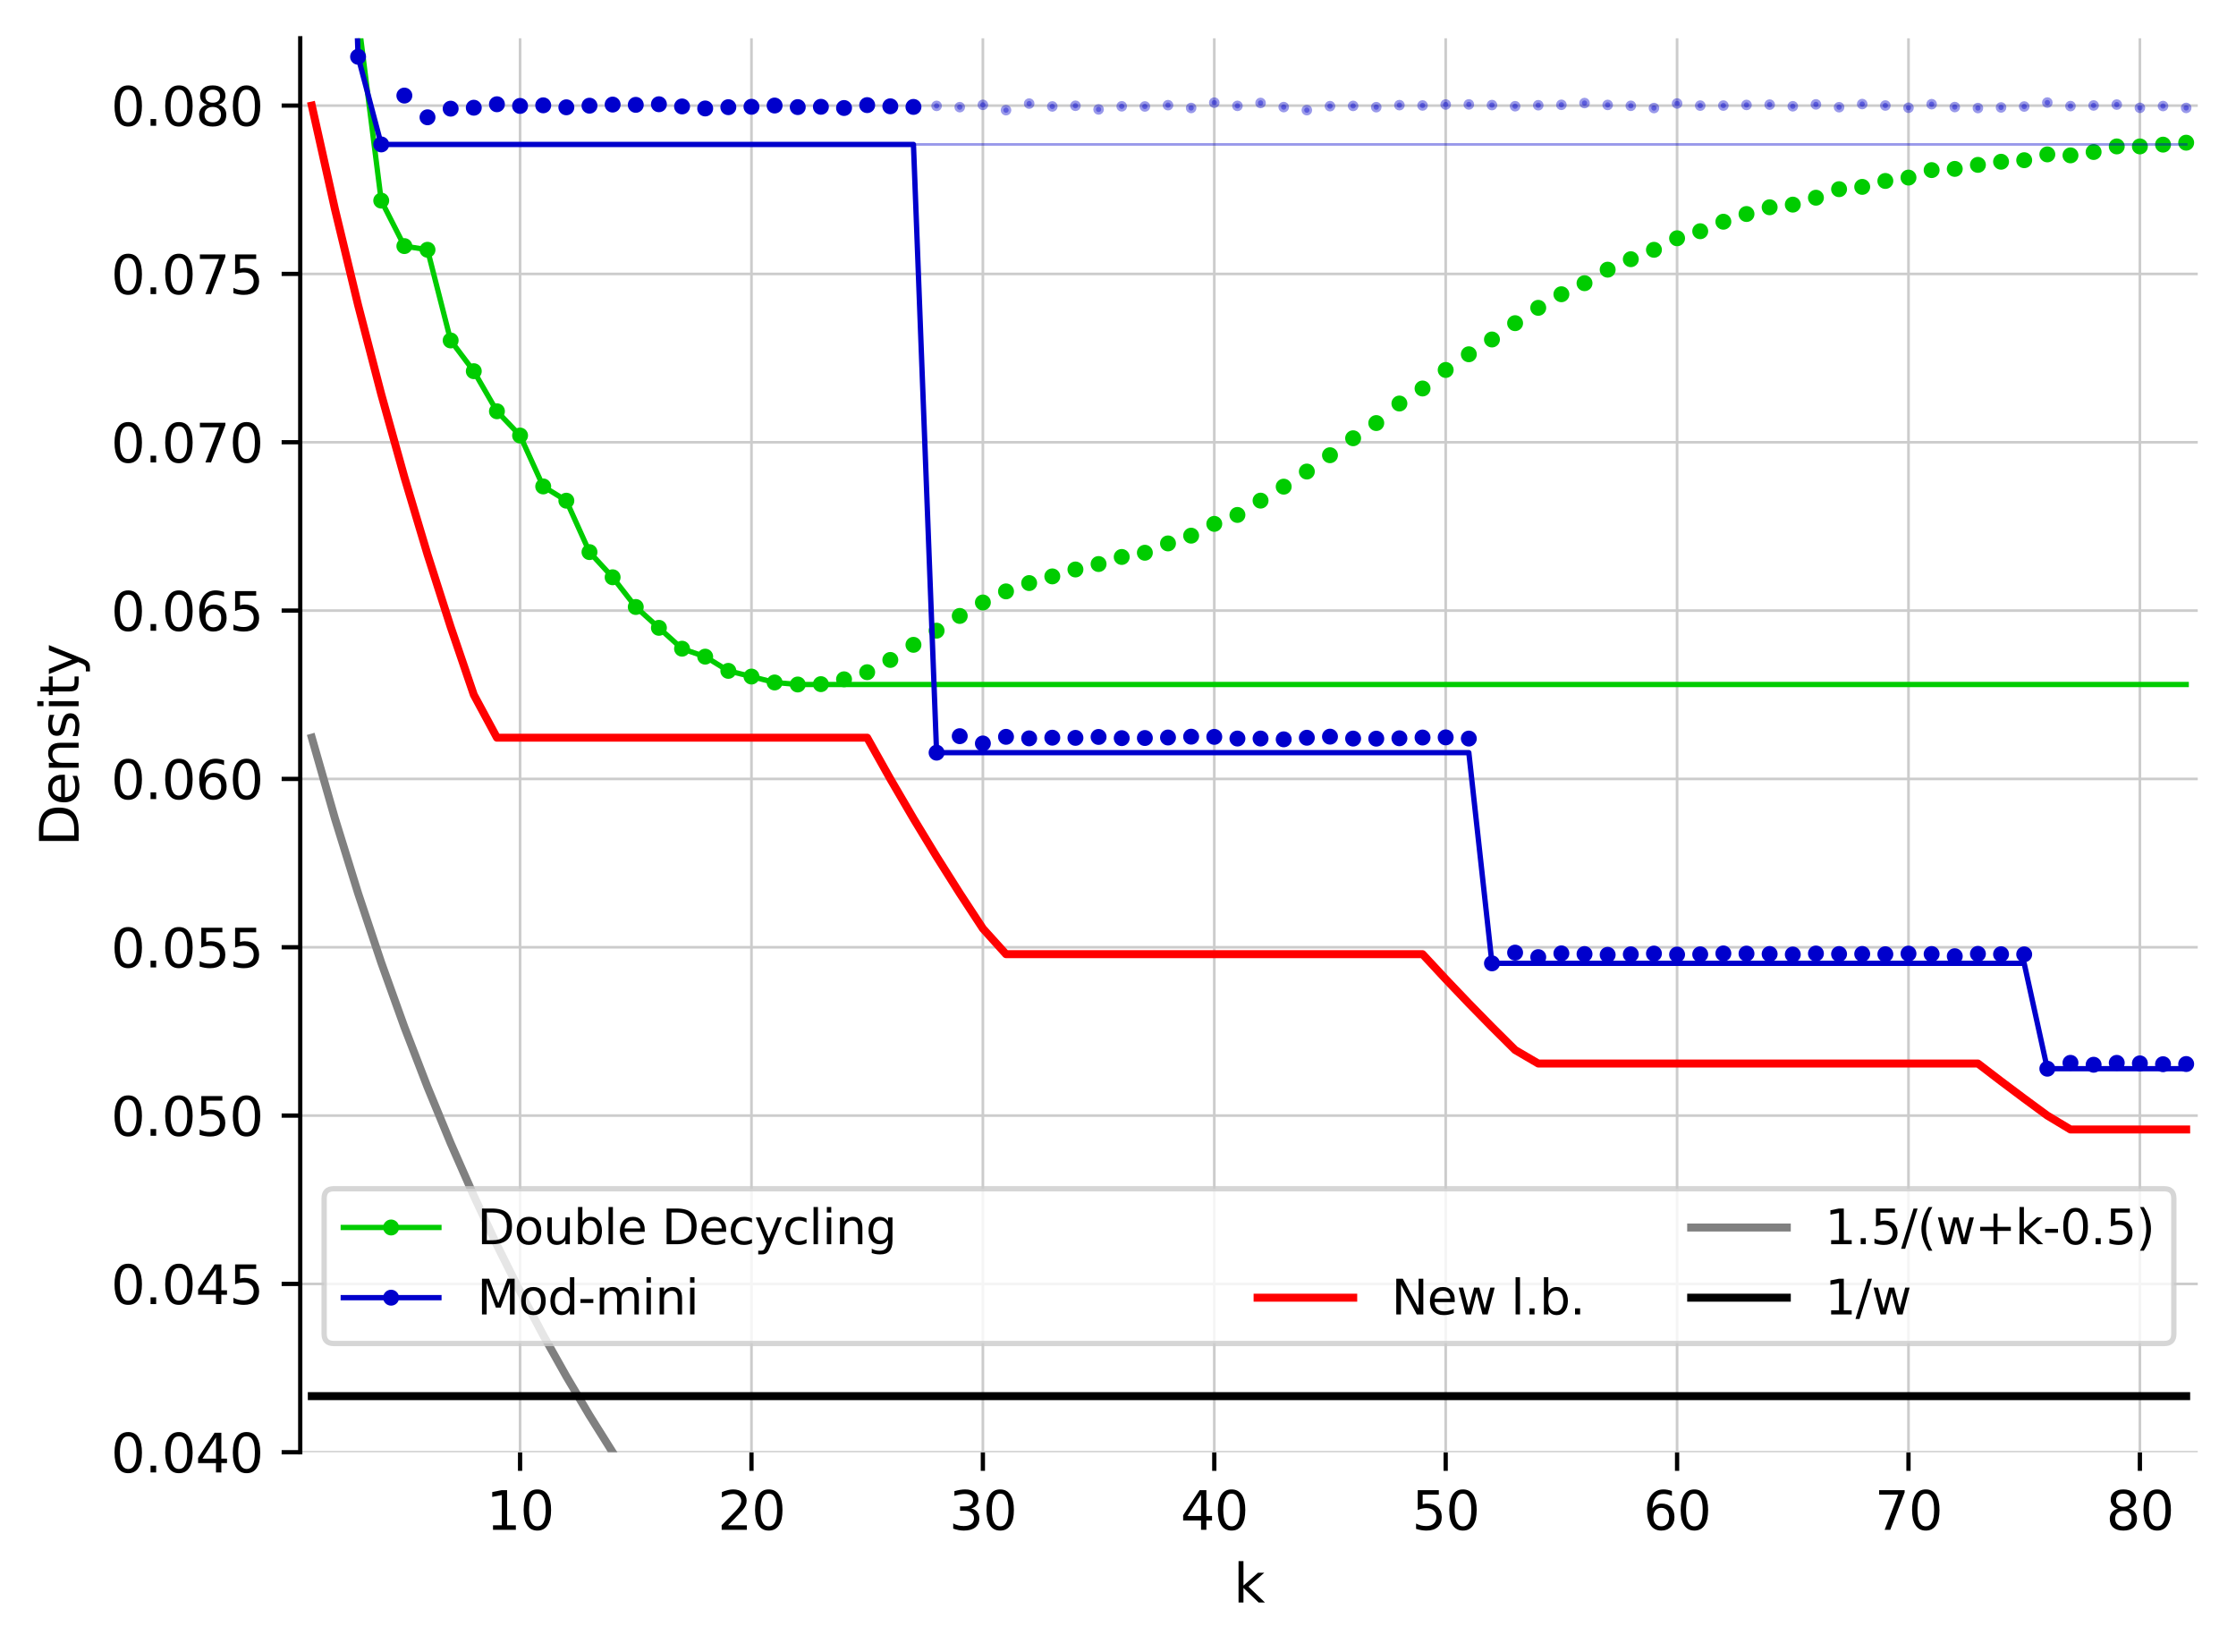 <?xml version="1.0" encoding="utf-8" standalone="no"?>
<!DOCTYPE svg PUBLIC "-//W3C//DTD SVG 1.1//EN"
  "http://www.w3.org/Graphics/SVG/1.1/DTD/svg11.dtd">
<svg xmlns:xlink="http://www.w3.org/1999/xlink" width="420.826pt" height="310.868pt" viewBox="0 0 420.826 310.868" xmlns="http://www.w3.org/2000/svg" version="1.1">
 <defs>
  <style type="text/css">*{stroke-linejoin: round; stroke-linecap: butt}</style>
 </defs>
 <g id="figure_1">
  <g id="patch_1">
   <path d="M 0 310.868 
L 420.826 310.868 
L 420.826 0 
L 0 0 
z
" style="fill: #ffffff"/>
  </g>
  <g id="axes_1">
   <g id="patch_2">
    <path d="M 56.506 273.312 
L 413.626 273.312 
L 413.626 7.2 
L 56.506 7.2 
z
" style="fill: #ffffff"/>
   </g>
   <g id="matplotlib.axis_1">
    <g id="xtick_1">
     <g id="line2d_1">
      <path d="M 97.88 273.312 
L 97.88 7.2 
" clip-path="url(#p5d726c0718)" style="fill: none; stroke: #cccccc; stroke-width: 0.5; stroke-linecap: square"/>
     </g>
     <g id="line2d_2">
      <defs>
       <path id="m25f3758f65" d="M 0 0 
L 0 3.5 
" style="stroke: #000000; stroke-width: 0.8"/>
      </defs>
      <g>
       <use xlink:href="#m25f3758f65" x="97.88" y="273.312" style="stroke: #000000; stroke-width: 0.8"/>
      </g>
     </g>
     <g id="text_1">
      <!-- 10 -->
      <g transform="translate(91.517 287.91) scale(0.1 -0.1)">
       <defs>
        <path id="DejaVuSans-31" d="M 794 531 
L 1825 531 
L 1825 4091 
L 703 3866 
L 703 4441 
L 1819 4666 
L 2450 4666 
L 2450 531 
L 3481 531 
L 3481 0 
L 794 0 
L 794 531 
z
" transform="scale(0.016)"/>
        <path id="DejaVuSans-30" d="M 2034 4250 
Q 1547 4250 1301 3770 
Q 1056 3291 1056 2328 
Q 1056 1369 1301 889 
Q 1547 409 2034 409 
Q 2525 409 2770 889 
Q 3016 1369 3016 2328 
Q 3016 3291 2770 3770 
Q 2525 4250 2034 4250 
z
M 2034 4750 
Q 2819 4750 3233 4129 
Q 3647 3509 3647 2328 
Q 3647 1150 3233 529 
Q 2819 -91 2034 -91 
Q 1250 -91 836 529 
Q 422 1150 422 2328 
Q 422 3509 836 4129 
Q 1250 4750 2034 4750 
z
" transform="scale(0.016)"/>
       </defs>
       <use xlink:href="#DejaVuSans-31"/>
       <use xlink:href="#DejaVuSans-30" transform="translate(63.623 0)"/>
      </g>
     </g>
    </g>
    <g id="xtick_2">
     <g id="line2d_3">
      <path d="M 141.431 273.312 
L 141.431 7.2 
" clip-path="url(#p5d726c0718)" style="fill: none; stroke: #cccccc; stroke-width: 0.5; stroke-linecap: square"/>
     </g>
     <g id="line2d_4">
      <g>
       <use xlink:href="#m25f3758f65" x="141.431" y="273.312" style="stroke: #000000; stroke-width: 0.8"/>
      </g>
     </g>
     <g id="text_2">
      <!-- 20 -->
      <g transform="translate(135.069 287.91) scale(0.1 -0.1)">
       <defs>
        <path id="DejaVuSans-32" d="M 1228 531 
L 3431 531 
L 3431 0 
L 469 0 
L 469 531 
Q 828 903 1448 1529 
Q 2069 2156 2228 2338 
Q 2531 2678 2651 2914 
Q 2772 3150 2772 3378 
Q 2772 3750 2511 3984 
Q 2250 4219 1831 4219 
Q 1534 4219 1204 4116 
Q 875 4013 500 3803 
L 500 4441 
Q 881 4594 1212 4672 
Q 1544 4750 1819 4750 
Q 2544 4750 2975 4387 
Q 3406 4025 3406 3419 
Q 3406 3131 3298 2873 
Q 3191 2616 2906 2266 
Q 2828 2175 2409 1742 
Q 1991 1309 1228 531 
z
" transform="scale(0.016)"/>
       </defs>
       <use xlink:href="#DejaVuSans-32"/>
       <use xlink:href="#DejaVuSans-30" transform="translate(63.623 0)"/>
      </g>
     </g>
    </g>
    <g id="xtick_3">
     <g id="line2d_5">
      <path d="M 184.982 273.312 
L 184.982 7.2 
" clip-path="url(#p5d726c0718)" style="fill: none; stroke: #cccccc; stroke-width: 0.5; stroke-linecap: square"/>
     </g>
     <g id="line2d_6">
      <g>
       <use xlink:href="#m25f3758f65" x="184.982" y="273.312" style="stroke: #000000; stroke-width: 0.8"/>
      </g>
     </g>
     <g id="text_3">
      <!-- 30 -->
      <g transform="translate(178.62 287.91) scale(0.1 -0.1)">
       <defs>
        <path id="DejaVuSans-33" d="M 2597 2516 
Q 3050 2419 3304 2112 
Q 3559 1806 3559 1356 
Q 3559 666 3084 287 
Q 2609 -91 1734 -91 
Q 1441 -91 1130 -33 
Q 819 25 488 141 
L 488 750 
Q 750 597 1062 519 
Q 1375 441 1716 441 
Q 2309 441 2620 675 
Q 2931 909 2931 1356 
Q 2931 1769 2642 2001 
Q 2353 2234 1838 2234 
L 1294 2234 
L 1294 2753 
L 1863 2753 
Q 2328 2753 2575 2939 
Q 2822 3125 2822 3475 
Q 2822 3834 2567 4026 
Q 2313 4219 1838 4219 
Q 1578 4219 1281 4162 
Q 984 4106 628 3988 
L 628 4550 
Q 988 4650 1302 4700 
Q 1616 4750 1894 4750 
Q 2613 4750 3031 4423 
Q 3450 4097 3450 3541 
Q 3450 3153 3228 2886 
Q 3006 2619 2597 2516 
z
" transform="scale(0.016)"/>
       </defs>
       <use xlink:href="#DejaVuSans-33"/>
       <use xlink:href="#DejaVuSans-30" transform="translate(63.623 0)"/>
      </g>
     </g>
    </g>
    <g id="xtick_4">
     <g id="line2d_7">
      <path d="M 228.534 273.312 
L 228.534 7.2 
" clip-path="url(#p5d726c0718)" style="fill: none; stroke: #cccccc; stroke-width: 0.5; stroke-linecap: square"/>
     </g>
     <g id="line2d_8">
      <g>
       <use xlink:href="#m25f3758f65" x="228.534" y="273.312" style="stroke: #000000; stroke-width: 0.8"/>
      </g>
     </g>
     <g id="text_4">
      <!-- 40 -->
      <g transform="translate(222.171 287.91) scale(0.1 -0.1)">
       <defs>
        <path id="DejaVuSans-34" d="M 2419 4116 
L 825 1625 
L 2419 1625 
L 2419 4116 
z
M 2253 4666 
L 3047 4666 
L 3047 1625 
L 3713 1625 
L 3713 1100 
L 3047 1100 
L 3047 0 
L 2419 0 
L 2419 1100 
L 313 1100 
L 313 1709 
L 2253 4666 
z
" transform="scale(0.016)"/>
       </defs>
       <use xlink:href="#DejaVuSans-34"/>
       <use xlink:href="#DejaVuSans-30" transform="translate(63.623 0)"/>
      </g>
     </g>
    </g>
    <g id="xtick_5">
     <g id="line2d_9">
      <path d="M 272.085 273.312 
L 272.085 7.2 
" clip-path="url(#p5d726c0718)" style="fill: none; stroke: #cccccc; stroke-width: 0.5; stroke-linecap: square"/>
     </g>
     <g id="line2d_10">
      <g>
       <use xlink:href="#m25f3758f65" x="272.085" y="273.312" style="stroke: #000000; stroke-width: 0.8"/>
      </g>
     </g>
     <g id="text_5">
      <!-- 50 -->
      <g transform="translate(265.722 287.91) scale(0.1 -0.1)">
       <defs>
        <path id="DejaVuSans-35" d="M 691 4666 
L 3169 4666 
L 3169 4134 
L 1269 4134 
L 1269 2991 
Q 1406 3038 1543 3061 
Q 1681 3084 1819 3084 
Q 2600 3084 3056 2656 
Q 3513 2228 3513 1497 
Q 3513 744 3044 326 
Q 2575 -91 1722 -91 
Q 1428 -91 1123 -41 
Q 819 9 494 109 
L 494 744 
Q 775 591 1075 516 
Q 1375 441 1709 441 
Q 2250 441 2565 725 
Q 2881 1009 2881 1497 
Q 2881 1984 2565 2268 
Q 2250 2553 1709 2553 
Q 1456 2553 1204 2497 
Q 953 2441 691 2322 
L 691 4666 
z
" transform="scale(0.016)"/>
       </defs>
       <use xlink:href="#DejaVuSans-35"/>
       <use xlink:href="#DejaVuSans-30" transform="translate(63.623 0)"/>
      </g>
     </g>
    </g>
    <g id="xtick_6">
     <g id="line2d_11">
      <path d="M 315.636 273.312 
L 315.636 7.2 
" clip-path="url(#p5d726c0718)" style="fill: none; stroke: #cccccc; stroke-width: 0.5; stroke-linecap: square"/>
     </g>
     <g id="line2d_12">
      <g>
       <use xlink:href="#m25f3758f65" x="315.636" y="273.312" style="stroke: #000000; stroke-width: 0.8"/>
      </g>
     </g>
     <g id="text_6">
      <!-- 60 -->
      <g transform="translate(309.274 287.91) scale(0.1 -0.1)">
       <defs>
        <path id="DejaVuSans-36" d="M 2113 2584 
Q 1688 2584 1439 2293 
Q 1191 2003 1191 1497 
Q 1191 994 1439 701 
Q 1688 409 2113 409 
Q 2538 409 2786 701 
Q 3034 994 3034 1497 
Q 3034 2003 2786 2293 
Q 2538 2584 2113 2584 
z
M 3366 4563 
L 3366 3988 
Q 3128 4100 2886 4159 
Q 2644 4219 2406 4219 
Q 1781 4219 1451 3797 
Q 1122 3375 1075 2522 
Q 1259 2794 1537 2939 
Q 1816 3084 2150 3084 
Q 2853 3084 3261 2657 
Q 3669 2231 3669 1497 
Q 3669 778 3244 343 
Q 2819 -91 2113 -91 
Q 1303 -91 875 529 
Q 447 1150 447 2328 
Q 447 3434 972 4092 
Q 1497 4750 2381 4750 
Q 2619 4750 2861 4703 
Q 3103 4656 3366 4563 
z
" transform="scale(0.016)"/>
       </defs>
       <use xlink:href="#DejaVuSans-36"/>
       <use xlink:href="#DejaVuSans-30" transform="translate(63.623 0)"/>
      </g>
     </g>
    </g>
    <g id="xtick_7">
     <g id="line2d_13">
      <path d="M 359.187 273.312 
L 359.187 7.2 
" clip-path="url(#p5d726c0718)" style="fill: none; stroke: #cccccc; stroke-width: 0.5; stroke-linecap: square"/>
     </g>
     <g id="line2d_14">
      <g>
       <use xlink:href="#m25f3758f65" x="359.187" y="273.312" style="stroke: #000000; stroke-width: 0.8"/>
      </g>
     </g>
     <g id="text_7">
      <!-- 70 -->
      <g transform="translate(352.825 287.91) scale(0.1 -0.1)">
       <defs>
        <path id="DejaVuSans-37" d="M 525 4666 
L 3525 4666 
L 3525 4397 
L 1831 0 
L 1172 0 
L 2766 4134 
L 525 4134 
L 525 4666 
z
" transform="scale(0.016)"/>
       </defs>
       <use xlink:href="#DejaVuSans-37"/>
       <use xlink:href="#DejaVuSans-30" transform="translate(63.623 0)"/>
      </g>
     </g>
    </g>
    <g id="xtick_8">
     <g id="line2d_15">
      <path d="M 402.738 273.312 
L 402.738 7.2 
" clip-path="url(#p5d726c0718)" style="fill: none; stroke: #cccccc; stroke-width: 0.5; stroke-linecap: square"/>
     </g>
     <g id="line2d_16">
      <g>
       <use xlink:href="#m25f3758f65" x="402.738" y="273.312" style="stroke: #000000; stroke-width: 0.8"/>
      </g>
     </g>
     <g id="text_8">
      <!-- 80 -->
      <g transform="translate(396.376 287.91) scale(0.1 -0.1)">
       <defs>
        <path id="DejaVuSans-38" d="M 2034 2216 
Q 1584 2216 1326 1975 
Q 1069 1734 1069 1313 
Q 1069 891 1326 650 
Q 1584 409 2034 409 
Q 2484 409 2743 651 
Q 3003 894 3003 1313 
Q 3003 1734 2745 1975 
Q 2488 2216 2034 2216 
z
M 1403 2484 
Q 997 2584 770 2862 
Q 544 3141 544 3541 
Q 544 4100 942 4425 
Q 1341 4750 2034 4750 
Q 2731 4750 3128 4425 
Q 3525 4100 3525 3541 
Q 3525 3141 3298 2862 
Q 3072 2584 2669 2484 
Q 3125 2378 3379 2068 
Q 3634 1759 3634 1313 
Q 3634 634 3220 271 
Q 2806 -91 2034 -91 
Q 1263 -91 848 271 
Q 434 634 434 1313 
Q 434 1759 690 2068 
Q 947 2378 1403 2484 
z
M 1172 3481 
Q 1172 3119 1398 2916 
Q 1625 2713 2034 2713 
Q 2441 2713 2670 2916 
Q 2900 3119 2900 3481 
Q 2900 3844 2670 4047 
Q 2441 4250 2034 4250 
Q 1625 4250 1398 4047 
Q 1172 3844 1172 3481 
z
" transform="scale(0.016)"/>
       </defs>
       <use xlink:href="#DejaVuSans-38"/>
       <use xlink:href="#DejaVuSans-30" transform="translate(63.623 0)"/>
      </g>
     </g>
    </g>
    <g id="text_9">
     <!-- k -->
     <g transform="translate(232.171 301.589) scale(0.1 -0.1)">
      <defs>
       <path id="DejaVuSans-6b" d="M 581 4863 
L 1159 4863 
L 1159 1991 
L 2875 3500 
L 3609 3500 
L 1753 1863 
L 3688 0 
L 2938 0 
L 1159 1709 
L 1159 0 
L 581 0 
L 581 4863 
z
" transform="scale(0.016)"/>
      </defs>
      <use xlink:href="#DejaVuSans-6b"/>
     </g>
    </g>
   </g>
   <g id="matplotlib.axis_2">
    <g id="ytick_1">
     <g id="line2d_17">
      <path d="M 56.506 273.312 
L 413.626 273.312 
" clip-path="url(#p5d726c0718)" style="fill: none; stroke: #cccccc; stroke-width: 0.5; stroke-linecap: square"/>
     </g>
     <g id="line2d_18">
      <defs>
       <path id="mb31d83756a" d="M 0 0 
L -3.5 0 
" style="stroke: #000000; stroke-width: 0.8"/>
      </defs>
      <g>
       <use xlink:href="#mb31d83756a" x="56.506" y="273.312" style="stroke: #000000; stroke-width: 0.8"/>
      </g>
     </g>
     <g id="text_10">
      <!-- 0.040 -->
      <g transform="translate(20.878 277.111) scale(0.1 -0.1)">
       <defs>
        <path id="DejaVuSans-2e" d="M 684 794 
L 1344 794 
L 1344 0 
L 684 0 
L 684 794 
z
" transform="scale(0.016)"/>
       </defs>
       <use xlink:href="#DejaVuSans-30"/>
       <use xlink:href="#DejaVuSans-2e" transform="translate(63.623 0)"/>
       <use xlink:href="#DejaVuSans-30" transform="translate(95.41 0)"/>
       <use xlink:href="#DejaVuSans-34" transform="translate(159.033 0)"/>
       <use xlink:href="#DejaVuSans-30" transform="translate(222.656 0)"/>
      </g>
     </g>
    </g>
    <g id="ytick_2">
     <g id="line2d_19">
      <path d="M 56.506 241.632 
L 413.626 241.632 
" clip-path="url(#p5d726c0718)" style="fill: none; stroke: #cccccc; stroke-width: 0.5; stroke-linecap: square"/>
     </g>
     <g id="line2d_20">
      <g>
       <use xlink:href="#mb31d83756a" x="56.506" y="241.632" style="stroke: #000000; stroke-width: 0.8"/>
      </g>
     </g>
     <g id="text_11">
      <!-- 0.045 -->
      <g transform="translate(20.878 245.431) scale(0.1 -0.1)">
       <use xlink:href="#DejaVuSans-30"/>
       <use xlink:href="#DejaVuSans-2e" transform="translate(63.623 0)"/>
       <use xlink:href="#DejaVuSans-30" transform="translate(95.41 0)"/>
       <use xlink:href="#DejaVuSans-34" transform="translate(159.033 0)"/>
       <use xlink:href="#DejaVuSans-35" transform="translate(222.656 0)"/>
      </g>
     </g>
    </g>
    <g id="ytick_3">
     <g id="line2d_21">
      <path d="M 56.506 209.952 
L 413.626 209.952 
" clip-path="url(#p5d726c0718)" style="fill: none; stroke: #cccccc; stroke-width: 0.5; stroke-linecap: square"/>
     </g>
     <g id="line2d_22">
      <g>
       <use xlink:href="#mb31d83756a" x="56.506" y="209.952" style="stroke: #000000; stroke-width: 0.8"/>
      </g>
     </g>
     <g id="text_12">
      <!-- 0.050 -->
      <g transform="translate(20.878 213.751) scale(0.1 -0.1)">
       <use xlink:href="#DejaVuSans-30"/>
       <use xlink:href="#DejaVuSans-2e" transform="translate(63.623 0)"/>
       <use xlink:href="#DejaVuSans-30" transform="translate(95.41 0)"/>
       <use xlink:href="#DejaVuSans-35" transform="translate(159.033 0)"/>
       <use xlink:href="#DejaVuSans-30" transform="translate(222.656 0)"/>
      </g>
     </g>
    </g>
    <g id="ytick_4">
     <g id="line2d_23">
      <path d="M 56.506 178.272 
L 413.626 178.272 
" clip-path="url(#p5d726c0718)" style="fill: none; stroke: #cccccc; stroke-width: 0.5; stroke-linecap: square"/>
     </g>
     <g id="line2d_24">
      <g>
       <use xlink:href="#mb31d83756a" x="56.506" y="178.272" style="stroke: #000000; stroke-width: 0.8"/>
      </g>
     </g>
     <g id="text_13">
      <!-- 0.055 -->
      <g transform="translate(20.878 182.071) scale(0.1 -0.1)">
       <use xlink:href="#DejaVuSans-30"/>
       <use xlink:href="#DejaVuSans-2e" transform="translate(63.623 0)"/>
       <use xlink:href="#DejaVuSans-30" transform="translate(95.41 0)"/>
       <use xlink:href="#DejaVuSans-35" transform="translate(159.033 0)"/>
       <use xlink:href="#DejaVuSans-35" transform="translate(222.656 0)"/>
      </g>
     </g>
    </g>
    <g id="ytick_5">
     <g id="line2d_25">
      <path d="M 56.506 146.592 
L 413.626 146.592 
" clip-path="url(#p5d726c0718)" style="fill: none; stroke: #cccccc; stroke-width: 0.5; stroke-linecap: square"/>
     </g>
     <g id="line2d_26">
      <g>
       <use xlink:href="#mb31d83756a" x="56.506" y="146.592" style="stroke: #000000; stroke-width: 0.8"/>
      </g>
     </g>
     <g id="text_14">
      <!-- 0.060 -->
      <g transform="translate(20.878 150.391) scale(0.1 -0.1)">
       <use xlink:href="#DejaVuSans-30"/>
       <use xlink:href="#DejaVuSans-2e" transform="translate(63.623 0)"/>
       <use xlink:href="#DejaVuSans-30" transform="translate(95.41 0)"/>
       <use xlink:href="#DejaVuSans-36" transform="translate(159.033 0)"/>
       <use xlink:href="#DejaVuSans-30" transform="translate(222.656 0)"/>
      </g>
     </g>
    </g>
    <g id="ytick_6">
     <g id="line2d_27">
      <path d="M 56.506 114.912 
L 413.626 114.912 
" clip-path="url(#p5d726c0718)" style="fill: none; stroke: #cccccc; stroke-width: 0.5; stroke-linecap: square"/>
     </g>
     <g id="line2d_28">
      <g>
       <use xlink:href="#mb31d83756a" x="56.506" y="114.912" style="stroke: #000000; stroke-width: 0.8"/>
      </g>
     </g>
     <g id="text_15">
      <!-- 0.065 -->
      <g transform="translate(20.878 118.711) scale(0.1 -0.1)">
       <use xlink:href="#DejaVuSans-30"/>
       <use xlink:href="#DejaVuSans-2e" transform="translate(63.623 0)"/>
       <use xlink:href="#DejaVuSans-30" transform="translate(95.41 0)"/>
       <use xlink:href="#DejaVuSans-36" transform="translate(159.033 0)"/>
       <use xlink:href="#DejaVuSans-35" transform="translate(222.656 0)"/>
      </g>
     </g>
    </g>
    <g id="ytick_7">
     <g id="line2d_29">
      <path d="M 56.506 83.232 
L 413.626 83.232 
" clip-path="url(#p5d726c0718)" style="fill: none; stroke: #cccccc; stroke-width: 0.5; stroke-linecap: square"/>
     </g>
     <g id="line2d_30">
      <g>
       <use xlink:href="#mb31d83756a" x="56.506" y="83.232" style="stroke: #000000; stroke-width: 0.8"/>
      </g>
     </g>
     <g id="text_16">
      <!-- 0.070 -->
      <g transform="translate(20.878 87.031) scale(0.1 -0.1)">
       <use xlink:href="#DejaVuSans-30"/>
       <use xlink:href="#DejaVuSans-2e" transform="translate(63.623 0)"/>
       <use xlink:href="#DejaVuSans-30" transform="translate(95.41 0)"/>
       <use xlink:href="#DejaVuSans-37" transform="translate(159.033 0)"/>
       <use xlink:href="#DejaVuSans-30" transform="translate(222.656 0)"/>
      </g>
     </g>
    </g>
    <g id="ytick_8">
     <g id="line2d_31">
      <path d="M 56.506 51.552 
L 413.626 51.552 
" clip-path="url(#p5d726c0718)" style="fill: none; stroke: #cccccc; stroke-width: 0.5; stroke-linecap: square"/>
     </g>
     <g id="line2d_32">
      <g>
       <use xlink:href="#mb31d83756a" x="56.506" y="51.552" style="stroke: #000000; stroke-width: 0.8"/>
      </g>
     </g>
     <g id="text_17">
      <!-- 0.075 -->
      <g transform="translate(20.878 55.351) scale(0.1 -0.1)">
       <use xlink:href="#DejaVuSans-30"/>
       <use xlink:href="#DejaVuSans-2e" transform="translate(63.623 0)"/>
       <use xlink:href="#DejaVuSans-30" transform="translate(95.41 0)"/>
       <use xlink:href="#DejaVuSans-37" transform="translate(159.033 0)"/>
       <use xlink:href="#DejaVuSans-35" transform="translate(222.656 0)"/>
      </g>
     </g>
    </g>
    <g id="ytick_9">
     <g id="line2d_33">
      <path d="M 56.506 19.872 
L 413.626 19.872 
" clip-path="url(#p5d726c0718)" style="fill: none; stroke: #cccccc; stroke-width: 0.5; stroke-linecap: square"/>
     </g>
     <g id="line2d_34">
      <g>
       <use xlink:href="#mb31d83756a" x="56.506" y="19.872" style="stroke: #000000; stroke-width: 0.8"/>
      </g>
     </g>
     <g id="text_18">
      <!-- 0.080 -->
      <g transform="translate(20.878 23.671) scale(0.1 -0.1)">
       <use xlink:href="#DejaVuSans-30"/>
       <use xlink:href="#DejaVuSans-2e" transform="translate(63.623 0)"/>
       <use xlink:href="#DejaVuSans-30" transform="translate(95.41 0)"/>
       <use xlink:href="#DejaVuSans-38" transform="translate(159.033 0)"/>
       <use xlink:href="#DejaVuSans-30" transform="translate(222.656 0)"/>
      </g>
     </g>
    </g>
    <g id="text_19">
     <!-- Density -->
     <g transform="translate(14.798 159.265) rotate(-90) scale(0.1 -0.1)">
      <defs>
       <path id="DejaVuSans-44" d="M 1259 4147 
L 1259 519 
L 2022 519 
Q 2988 519 3436 956 
Q 3884 1394 3884 2338 
Q 3884 3275 3436 3711 
Q 2988 4147 2022 4147 
L 1259 4147 
z
M 628 4666 
L 1925 4666 
Q 3281 4666 3915 4102 
Q 4550 3538 4550 2338 
Q 4550 1131 3912 565 
Q 3275 0 1925 0 
L 628 0 
L 628 4666 
z
" transform="scale(0.016)"/>
       <path id="DejaVuSans-65" d="M 3597 1894 
L 3597 1613 
L 953 1613 
Q 991 1019 1311 708 
Q 1631 397 2203 397 
Q 2534 397 2845 478 
Q 3156 559 3463 722 
L 3463 178 
Q 3153 47 2828 -22 
Q 2503 -91 2169 -91 
Q 1331 -91 842 396 
Q 353 884 353 1716 
Q 353 2575 817 3079 
Q 1281 3584 2069 3584 
Q 2775 3584 3186 3129 
Q 3597 2675 3597 1894 
z
M 3022 2063 
Q 3016 2534 2758 2815 
Q 2500 3097 2075 3097 
Q 1594 3097 1305 2825 
Q 1016 2553 972 2059 
L 3022 2063 
z
" transform="scale(0.016)"/>
       <path id="DejaVuSans-6e" d="M 3513 2113 
L 3513 0 
L 2938 0 
L 2938 2094 
Q 2938 2591 2744 2837 
Q 2550 3084 2163 3084 
Q 1697 3084 1428 2787 
Q 1159 2491 1159 1978 
L 1159 0 
L 581 0 
L 581 3500 
L 1159 3500 
L 1159 2956 
Q 1366 3272 1645 3428 
Q 1925 3584 2291 3584 
Q 2894 3584 3203 3211 
Q 3513 2838 3513 2113 
z
" transform="scale(0.016)"/>
       <path id="DejaVuSans-73" d="M 2834 3397 
L 2834 2853 
Q 2591 2978 2328 3040 
Q 2066 3103 1784 3103 
Q 1356 3103 1142 2972 
Q 928 2841 928 2578 
Q 928 2378 1081 2264 
Q 1234 2150 1697 2047 
L 1894 2003 
Q 2506 1872 2764 1633 
Q 3022 1394 3022 966 
Q 3022 478 2636 193 
Q 2250 -91 1575 -91 
Q 1294 -91 989 -36 
Q 684 19 347 128 
L 347 722 
Q 666 556 975 473 
Q 1284 391 1588 391 
Q 1994 391 2212 530 
Q 2431 669 2431 922 
Q 2431 1156 2273 1281 
Q 2116 1406 1581 1522 
L 1381 1569 
Q 847 1681 609 1914 
Q 372 2147 372 2553 
Q 372 3047 722 3315 
Q 1072 3584 1716 3584 
Q 2034 3584 2315 3537 
Q 2597 3491 2834 3397 
z
" transform="scale(0.016)"/>
       <path id="DejaVuSans-69" d="M 603 3500 
L 1178 3500 
L 1178 0 
L 603 0 
L 603 3500 
z
M 603 4863 
L 1178 4863 
L 1178 4134 
L 603 4134 
L 603 4863 
z
" transform="scale(0.016)"/>
       <path id="DejaVuSans-74" d="M 1172 4494 
L 1172 3500 
L 2356 3500 
L 2356 3053 
L 1172 3053 
L 1172 1153 
Q 1172 725 1289 603 
Q 1406 481 1766 481 
L 2356 481 
L 2356 0 
L 1766 0 
Q 1100 0 847 248 
Q 594 497 594 1153 
L 594 3053 
L 172 3053 
L 172 3500 
L 594 3500 
L 594 4494 
L 1172 4494 
z
" transform="scale(0.016)"/>
       <path id="DejaVuSans-79" d="M 2059 -325 
Q 1816 -950 1584 -1140 
Q 1353 -1331 966 -1331 
L 506 -1331 
L 506 -850 
L 844 -850 
Q 1081 -850 1212 -737 
Q 1344 -625 1503 -206 
L 1606 56 
L 191 3500 
L 800 3500 
L 1894 763 
L 2988 3500 
L 3597 3500 
L 2059 -325 
z
" transform="scale(0.016)"/>
      </defs>
      <use xlink:href="#DejaVuSans-44"/>
      <use xlink:href="#DejaVuSans-65" transform="translate(77.002 0)"/>
      <use xlink:href="#DejaVuSans-6e" transform="translate(138.525 0)"/>
      <use xlink:href="#DejaVuSans-73" transform="translate(201.904 0)"/>
      <use xlink:href="#DejaVuSans-69" transform="translate(254.004 0)"/>
      <use xlink:href="#DejaVuSans-74" transform="translate(281.787 0)"/>
      <use xlink:href="#DejaVuSans-79" transform="translate(320.996 0)"/>
     </g>
    </g>
   </g>
   <g id="line2d_35">
    <path d="M 67.234 -1 
L 67.394 3.291 
L 71.749 37.755 
L 76.104 46.314 
L 80.459 47.008 
L 84.815 64.071 
L 89.17 69.857 
L 93.525 77.401 
L 97.88 81.968 
L 102.235 91.547 
L 106.59 94.231 
L 110.945 103.905 
L 115.3 108.642 
L 119.656 114.235 
L 124.011 118.157 
L 128.366 122.085 
L 132.721 123.581 
L 137.076 126.257 
L 141.431 127.326 
L 145.786 128.442 
L 150.141 128.823 
L 154.496 128.758 
L 158.852 127.845 
L 163.207 126.51 
L 167.562 124.201 
L 171.917 121.356 
L 176.272 118.693 
L 180.627 115.919 
L 184.982 113.389 
L 189.337 111.298 
L 193.693 109.735 
L 198.048 108.477 
L 202.403 107.176 
L 206.758 106.151 
L 211.113 104.82 
L 215.468 104.026 
L 219.823 102.271 
L 224.178 100.811 
L 228.534 98.592 
L 232.889 96.912 
L 237.244 94.219 
L 241.599 91.588 
L 245.954 88.745 
L 250.309 85.674 
L 254.664 82.481 
L 259.019 79.619 
L 263.375 75.942 
L 267.73 73.115 
L 272.085 69.628 
L 276.44 66.675 
L 280.795 63.892 
L 285.15 60.819 
L 289.505 57.934 
L 293.86 55.377 
L 298.216 53.297 
L 302.571 50.752 
L 306.926 48.783 
L 311.281 47.013 
L 315.636 44.841 
L 319.991 43.516 
L 324.346 41.726 
L 328.701 40.277 
L 333.056 39.009 
L 337.412 38.51 
L 341.767 37.21 
L 346.122 35.604 
L 350.477 35.172 
L 354.832 34.057 
L 359.187 33.421 
L 363.542 32.013 
L 367.897 31.785 
L 372.253 31.029 
L 376.608 30.439 
L 380.963 30.15 
L 385.318 29.057 
L 389.673 29.239 
L 394.028 28.608 
L 398.383 27.556 
L 402.738 27.556 
L 407.094 27.222 
L 411.449 26.855 
" clip-path="url(#p5d726c0718)" style="fill: none"/>
    <defs>
     <path id="m90bd7b5850" d="M 0 1 
C 0.265 1 0.52 0.895 0.707 0.707 
C 0.895 0.52 1 0.265 1 0 
C 1 -0.265 0.895 -0.52 0.707 -0.707 
C 0.52 -0.895 0.265 -1 0 -1 
C -0.265 -1 -0.52 -0.895 -0.707 -0.707 
C -0.895 -0.52 -1 -0.265 -1 0 
C -1 0.265 -0.895 0.52 -0.707 0.707 
C -0.52 0.895 -0.265 1 0 1 
z
" style="stroke: #00cc00"/>
    </defs>
    <g clip-path="url(#p5d726c0718)">
     <use xlink:href="#m90bd7b5850" x="67.234" y="-1" style="fill: #00cc00; stroke: #00cc00"/>
     <use xlink:href="#m90bd7b5850" x="67.394" y="3.291" style="fill: #00cc00; stroke: #00cc00"/>
     <use xlink:href="#m90bd7b5850" x="71.749" y="37.755" style="fill: #00cc00; stroke: #00cc00"/>
     <use xlink:href="#m90bd7b5850" x="76.104" y="46.314" style="fill: #00cc00; stroke: #00cc00"/>
     <use xlink:href="#m90bd7b5850" x="80.459" y="47.008" style="fill: #00cc00; stroke: #00cc00"/>
     <use xlink:href="#m90bd7b5850" x="84.815" y="64.071" style="fill: #00cc00; stroke: #00cc00"/>
     <use xlink:href="#m90bd7b5850" x="89.17" y="69.857" style="fill: #00cc00; stroke: #00cc00"/>
     <use xlink:href="#m90bd7b5850" x="93.525" y="77.401" style="fill: #00cc00; stroke: #00cc00"/>
     <use xlink:href="#m90bd7b5850" x="97.88" y="81.968" style="fill: #00cc00; stroke: #00cc00"/>
     <use xlink:href="#m90bd7b5850" x="102.235" y="91.547" style="fill: #00cc00; stroke: #00cc00"/>
     <use xlink:href="#m90bd7b5850" x="106.59" y="94.231" style="fill: #00cc00; stroke: #00cc00"/>
     <use xlink:href="#m90bd7b5850" x="110.945" y="103.905" style="fill: #00cc00; stroke: #00cc00"/>
     <use xlink:href="#m90bd7b5850" x="115.3" y="108.642" style="fill: #00cc00; stroke: #00cc00"/>
     <use xlink:href="#m90bd7b5850" x="119.656" y="114.235" style="fill: #00cc00; stroke: #00cc00"/>
     <use xlink:href="#m90bd7b5850" x="124.011" y="118.157" style="fill: #00cc00; stroke: #00cc00"/>
     <use xlink:href="#m90bd7b5850" x="128.366" y="122.085" style="fill: #00cc00; stroke: #00cc00"/>
     <use xlink:href="#m90bd7b5850" x="132.721" y="123.581" style="fill: #00cc00; stroke: #00cc00"/>
     <use xlink:href="#m90bd7b5850" x="137.076" y="126.257" style="fill: #00cc00; stroke: #00cc00"/>
     <use xlink:href="#m90bd7b5850" x="141.431" y="127.326" style="fill: #00cc00; stroke: #00cc00"/>
     <use xlink:href="#m90bd7b5850" x="145.786" y="128.442" style="fill: #00cc00; stroke: #00cc00"/>
     <use xlink:href="#m90bd7b5850" x="150.141" y="128.823" style="fill: #00cc00; stroke: #00cc00"/>
     <use xlink:href="#m90bd7b5850" x="154.496" y="128.758" style="fill: #00cc00; stroke: #00cc00"/>
     <use xlink:href="#m90bd7b5850" x="158.852" y="127.845" style="fill: #00cc00; stroke: #00cc00"/>
     <use xlink:href="#m90bd7b5850" x="163.207" y="126.51" style="fill: #00cc00; stroke: #00cc00"/>
     <use xlink:href="#m90bd7b5850" x="167.562" y="124.201" style="fill: #00cc00; stroke: #00cc00"/>
     <use xlink:href="#m90bd7b5850" x="171.917" y="121.356" style="fill: #00cc00; stroke: #00cc00"/>
     <use xlink:href="#m90bd7b5850" x="176.272" y="118.693" style="fill: #00cc00; stroke: #00cc00"/>
     <use xlink:href="#m90bd7b5850" x="180.627" y="115.919" style="fill: #00cc00; stroke: #00cc00"/>
     <use xlink:href="#m90bd7b5850" x="184.982" y="113.389" style="fill: #00cc00; stroke: #00cc00"/>
     <use xlink:href="#m90bd7b5850" x="189.337" y="111.298" style="fill: #00cc00; stroke: #00cc00"/>
     <use xlink:href="#m90bd7b5850" x="193.693" y="109.735" style="fill: #00cc00; stroke: #00cc00"/>
     <use xlink:href="#m90bd7b5850" x="198.048" y="108.477" style="fill: #00cc00; stroke: #00cc00"/>
     <use xlink:href="#m90bd7b5850" x="202.403" y="107.176" style="fill: #00cc00; stroke: #00cc00"/>
     <use xlink:href="#m90bd7b5850" x="206.758" y="106.151" style="fill: #00cc00; stroke: #00cc00"/>
     <use xlink:href="#m90bd7b5850" x="211.113" y="104.82" style="fill: #00cc00; stroke: #00cc00"/>
     <use xlink:href="#m90bd7b5850" x="215.468" y="104.026" style="fill: #00cc00; stroke: #00cc00"/>
     <use xlink:href="#m90bd7b5850" x="219.823" y="102.271" style="fill: #00cc00; stroke: #00cc00"/>
     <use xlink:href="#m90bd7b5850" x="224.178" y="100.811" style="fill: #00cc00; stroke: #00cc00"/>
     <use xlink:href="#m90bd7b5850" x="228.534" y="98.592" style="fill: #00cc00; stroke: #00cc00"/>
     <use xlink:href="#m90bd7b5850" x="232.889" y="96.912" style="fill: #00cc00; stroke: #00cc00"/>
     <use xlink:href="#m90bd7b5850" x="237.244" y="94.219" style="fill: #00cc00; stroke: #00cc00"/>
     <use xlink:href="#m90bd7b5850" x="241.599" y="91.588" style="fill: #00cc00; stroke: #00cc00"/>
     <use xlink:href="#m90bd7b5850" x="245.954" y="88.745" style="fill: #00cc00; stroke: #00cc00"/>
     <use xlink:href="#m90bd7b5850" x="250.309" y="85.674" style="fill: #00cc00; stroke: #00cc00"/>
     <use xlink:href="#m90bd7b5850" x="254.664" y="82.481" style="fill: #00cc00; stroke: #00cc00"/>
     <use xlink:href="#m90bd7b5850" x="259.019" y="79.619" style="fill: #00cc00; stroke: #00cc00"/>
     <use xlink:href="#m90bd7b5850" x="263.375" y="75.942" style="fill: #00cc00; stroke: #00cc00"/>
     <use xlink:href="#m90bd7b5850" x="267.73" y="73.115" style="fill: #00cc00; stroke: #00cc00"/>
     <use xlink:href="#m90bd7b5850" x="272.085" y="69.628" style="fill: #00cc00; stroke: #00cc00"/>
     <use xlink:href="#m90bd7b5850" x="276.44" y="66.675" style="fill: #00cc00; stroke: #00cc00"/>
     <use xlink:href="#m90bd7b5850" x="280.795" y="63.892" style="fill: #00cc00; stroke: #00cc00"/>
     <use xlink:href="#m90bd7b5850" x="285.15" y="60.819" style="fill: #00cc00; stroke: #00cc00"/>
     <use xlink:href="#m90bd7b5850" x="289.505" y="57.934" style="fill: #00cc00; stroke: #00cc00"/>
     <use xlink:href="#m90bd7b5850" x="293.86" y="55.377" style="fill: #00cc00; stroke: #00cc00"/>
     <use xlink:href="#m90bd7b5850" x="298.216" y="53.297" style="fill: #00cc00; stroke: #00cc00"/>
     <use xlink:href="#m90bd7b5850" x="302.571" y="50.752" style="fill: #00cc00; stroke: #00cc00"/>
     <use xlink:href="#m90bd7b5850" x="306.926" y="48.783" style="fill: #00cc00; stroke: #00cc00"/>
     <use xlink:href="#m90bd7b5850" x="311.281" y="47.013" style="fill: #00cc00; stroke: #00cc00"/>
     <use xlink:href="#m90bd7b5850" x="315.636" y="44.841" style="fill: #00cc00; stroke: #00cc00"/>
     <use xlink:href="#m90bd7b5850" x="319.991" y="43.516" style="fill: #00cc00; stroke: #00cc00"/>
     <use xlink:href="#m90bd7b5850" x="324.346" y="41.726" style="fill: #00cc00; stroke: #00cc00"/>
     <use xlink:href="#m90bd7b5850" x="328.701" y="40.277" style="fill: #00cc00; stroke: #00cc00"/>
     <use xlink:href="#m90bd7b5850" x="333.056" y="39.009" style="fill: #00cc00; stroke: #00cc00"/>
     <use xlink:href="#m90bd7b5850" x="337.412" y="38.51" style="fill: #00cc00; stroke: #00cc00"/>
     <use xlink:href="#m90bd7b5850" x="341.767" y="37.21" style="fill: #00cc00; stroke: #00cc00"/>
     <use xlink:href="#m90bd7b5850" x="346.122" y="35.604" style="fill: #00cc00; stroke: #00cc00"/>
     <use xlink:href="#m90bd7b5850" x="350.477" y="35.172" style="fill: #00cc00; stroke: #00cc00"/>
     <use xlink:href="#m90bd7b5850" x="354.832" y="34.057" style="fill: #00cc00; stroke: #00cc00"/>
     <use xlink:href="#m90bd7b5850" x="359.187" y="33.421" style="fill: #00cc00; stroke: #00cc00"/>
     <use xlink:href="#m90bd7b5850" x="363.542" y="32.013" style="fill: #00cc00; stroke: #00cc00"/>
     <use xlink:href="#m90bd7b5850" x="367.897" y="31.785" style="fill: #00cc00; stroke: #00cc00"/>
     <use xlink:href="#m90bd7b5850" x="372.253" y="31.029" style="fill: #00cc00; stroke: #00cc00"/>
     <use xlink:href="#m90bd7b5850" x="376.608" y="30.439" style="fill: #00cc00; stroke: #00cc00"/>
     <use xlink:href="#m90bd7b5850" x="380.963" y="30.15" style="fill: #00cc00; stroke: #00cc00"/>
     <use xlink:href="#m90bd7b5850" x="385.318" y="29.057" style="fill: #00cc00; stroke: #00cc00"/>
     <use xlink:href="#m90bd7b5850" x="389.673" y="29.239" style="fill: #00cc00; stroke: #00cc00"/>
     <use xlink:href="#m90bd7b5850" x="394.028" y="28.608" style="fill: #00cc00; stroke: #00cc00"/>
     <use xlink:href="#m90bd7b5850" x="398.383" y="27.556" style="fill: #00cc00; stroke: #00cc00"/>
     <use xlink:href="#m90bd7b5850" x="402.738" y="27.556" style="fill: #00cc00; stroke: #00cc00"/>
     <use xlink:href="#m90bd7b5850" x="407.094" y="27.222" style="fill: #00cc00; stroke: #00cc00"/>
     <use xlink:href="#m90bd7b5850" x="411.449" y="26.855" style="fill: #00cc00; stroke: #00cc00"/>
    </g>
   </g>
   <g id="line2d_36">
    <path d="M 67.234 -1 
L 67.394 3.291 
L 71.749 37.755 
L 76.104 46.314 
L 80.459 47.008 
L 84.815 64.071 
L 89.17 69.857 
L 93.525 77.401 
L 97.88 81.968 
L 102.235 91.547 
L 106.59 94.231 
L 110.945 103.905 
L 115.3 108.642 
L 119.656 114.235 
L 124.011 118.157 
L 128.366 122.085 
L 132.721 123.581 
L 137.076 126.257 
L 141.431 127.326 
L 145.786 128.442 
L 150.141 128.823 
L 154.496 128.823 
L 158.852 128.823 
L 163.207 128.823 
L 167.562 128.823 
L 171.917 128.823 
L 176.272 128.823 
L 180.627 128.823 
L 184.982 128.823 
L 189.337 128.823 
L 193.693 128.823 
L 198.048 128.823 
L 202.403 128.823 
L 206.758 128.823 
L 211.113 128.823 
L 215.468 128.823 
L 219.823 128.823 
L 224.178 128.823 
L 228.534 128.823 
L 232.889 128.823 
L 237.244 128.823 
L 241.599 128.823 
L 245.954 128.823 
L 250.309 128.823 
L 254.664 128.823 
L 259.019 128.823 
L 263.375 128.823 
L 267.73 128.823 
L 272.085 128.823 
L 276.44 128.823 
L 280.795 128.823 
L 285.15 128.823 
L 289.505 128.823 
L 293.86 128.823 
L 298.216 128.823 
L 302.571 128.823 
L 306.926 128.823 
L 311.281 128.823 
L 315.636 128.823 
L 319.991 128.823 
L 324.346 128.823 
L 328.701 128.823 
L 333.056 128.823 
L 337.412 128.823 
L 341.767 128.823 
L 346.122 128.823 
L 350.477 128.823 
L 354.832 128.823 
L 359.187 128.823 
L 363.542 128.823 
L 367.897 128.823 
L 372.253 128.823 
L 376.608 128.823 
L 380.963 128.823 
L 385.318 128.823 
L 389.673 128.823 
L 394.028 128.823 
L 398.383 128.823 
L 402.738 128.823 
L 407.094 128.823 
L 411.449 128.823 
" clip-path="url(#p5d726c0718)" style="fill: none; stroke: #00cc00; stroke-linecap: square"/>
   </g>
   <g id="line2d_37"/>
   <g id="line2d_38">
    <path d="M 66.986 -1 
L 67.394 10.685 
L 71.749 27.181 
L 76.104 17.986 
L 80.459 22.075 
L 84.815 20.45 
L 89.17 20.273 
L 93.525 19.621 
L 97.88 19.937 
L 102.235 19.822 
L 106.59 20.195 
L 110.945 19.891 
L 115.3 19.681 
L 119.656 19.732 
L 124.011 19.62 
L 128.366 20.033 
L 132.721 20.413 
L 137.076 20.171 
L 141.431 20.093 
L 145.786 19.862 
L 150.141 20.156 
L 154.496 20.099 
L 158.852 20.326 
L 163.207 19.783 
L 167.562 20.008 
L 171.917 20.12 
L 176.272 19.927 
L 180.627 20.165 
L 184.982 19.732 
L 189.337 20.732 
L 193.693 19.496 
L 198.048 20.031 
L 202.403 19.904 
L 206.758 20.591 
L 211.113 20.007 
L 215.468 20.036 
L 219.823 19.792 
L 224.178 20.319 
L 228.534 19.316 
L 232.889 19.923 
L 237.244 19.376 
L 241.599 20.155 
L 245.954 20.728 
L 250.309 19.978 
L 254.664 19.932 
L 259.019 20.169 
L 263.375 19.788 
L 267.73 19.849 
L 272.085 19.665 
L 276.44 19.652 
L 280.795 19.775 
L 285.15 19.992 
L 289.505 19.805 
L 293.86 19.725 
L 298.216 19.396 
L 302.571 19.747 
L 306.926 19.913 
L 311.281 20.334 
L 315.636 19.474 
L 319.991 19.876 
L 324.346 19.868 
L 328.701 19.749 
L 333.056 19.69 
L 337.412 19.999 
L 341.767 19.644 
L 346.122 20.174 
L 350.477 19.584 
L 354.832 19.857 
L 359.187 20.275 
L 363.542 19.609 
L 367.897 20.148 
L 372.253 20.333 
L 376.608 20.218 
L 380.963 20.047 
L 385.318 19.302 
L 389.673 19.965 
L 394.028 19.847 
L 398.383 19.682 
L 402.738 20.292 
L 407.094 19.957 
L 411.449 20.311 
" clip-path="url(#p5d726c0718)" style="fill: none"/>
    <defs>
     <path id="m26ac3f8e1e" d="M 0 0.5 
C 0.133 0.5 0.26 0.447 0.354 0.354 
C 0.447 0.26 0.5 0.133 0.5 0 
C 0.5 -0.133 0.447 -0.26 0.354 -0.354 
C 0.26 -0.447 0.133 -0.5 0 -0.5 
C -0.133 -0.5 -0.26 -0.447 -0.354 -0.354 
C -0.447 -0.26 -0.5 -0.133 -0.5 0 
C -0.5 0.133 -0.447 0.26 -0.354 0.354 
C -0.26 0.447 -0.133 0.5 0 0.5 
z
" style="stroke: #0000cc; stroke-opacity: 0.4"/>
    </defs>
    <g clip-path="url(#p5d726c0718)">
     <use xlink:href="#m26ac3f8e1e" x="66.986" y="-1" style="fill: #0000cc; fill-opacity: 0.4; stroke: #0000cc; stroke-opacity: 0.4"/>
     <use xlink:href="#m26ac3f8e1e" x="67.394" y="10.685" style="fill: #0000cc; fill-opacity: 0.4; stroke: #0000cc; stroke-opacity: 0.4"/>
     <use xlink:href="#m26ac3f8e1e" x="71.749" y="27.181" style="fill: #0000cc; fill-opacity: 0.4; stroke: #0000cc; stroke-opacity: 0.4"/>
     <use xlink:href="#m26ac3f8e1e" x="76.104" y="17.986" style="fill: #0000cc; fill-opacity: 0.4; stroke: #0000cc; stroke-opacity: 0.4"/>
     <use xlink:href="#m26ac3f8e1e" x="80.459" y="22.075" style="fill: #0000cc; fill-opacity: 0.4; stroke: #0000cc; stroke-opacity: 0.4"/>
     <use xlink:href="#m26ac3f8e1e" x="84.815" y="20.45" style="fill: #0000cc; fill-opacity: 0.4; stroke: #0000cc; stroke-opacity: 0.4"/>
     <use xlink:href="#m26ac3f8e1e" x="89.17" y="20.273" style="fill: #0000cc; fill-opacity: 0.4; stroke: #0000cc; stroke-opacity: 0.4"/>
     <use xlink:href="#m26ac3f8e1e" x="93.525" y="19.621" style="fill: #0000cc; fill-opacity: 0.4; stroke: #0000cc; stroke-opacity: 0.4"/>
     <use xlink:href="#m26ac3f8e1e" x="97.88" y="19.937" style="fill: #0000cc; fill-opacity: 0.4; stroke: #0000cc; stroke-opacity: 0.4"/>
     <use xlink:href="#m26ac3f8e1e" x="102.235" y="19.822" style="fill: #0000cc; fill-opacity: 0.4; stroke: #0000cc; stroke-opacity: 0.4"/>
     <use xlink:href="#m26ac3f8e1e" x="106.59" y="20.195" style="fill: #0000cc; fill-opacity: 0.4; stroke: #0000cc; stroke-opacity: 0.4"/>
     <use xlink:href="#m26ac3f8e1e" x="110.945" y="19.891" style="fill: #0000cc; fill-opacity: 0.4; stroke: #0000cc; stroke-opacity: 0.4"/>
     <use xlink:href="#m26ac3f8e1e" x="115.3" y="19.681" style="fill: #0000cc; fill-opacity: 0.4; stroke: #0000cc; stroke-opacity: 0.4"/>
     <use xlink:href="#m26ac3f8e1e" x="119.656" y="19.732" style="fill: #0000cc; fill-opacity: 0.4; stroke: #0000cc; stroke-opacity: 0.4"/>
     <use xlink:href="#m26ac3f8e1e" x="124.011" y="19.62" style="fill: #0000cc; fill-opacity: 0.4; stroke: #0000cc; stroke-opacity: 0.4"/>
     <use xlink:href="#m26ac3f8e1e" x="128.366" y="20.033" style="fill: #0000cc; fill-opacity: 0.4; stroke: #0000cc; stroke-opacity: 0.4"/>
     <use xlink:href="#m26ac3f8e1e" x="132.721" y="20.413" style="fill: #0000cc; fill-opacity: 0.4; stroke: #0000cc; stroke-opacity: 0.4"/>
     <use xlink:href="#m26ac3f8e1e" x="137.076" y="20.171" style="fill: #0000cc; fill-opacity: 0.4; stroke: #0000cc; stroke-opacity: 0.4"/>
     <use xlink:href="#m26ac3f8e1e" x="141.431" y="20.093" style="fill: #0000cc; fill-opacity: 0.4; stroke: #0000cc; stroke-opacity: 0.4"/>
     <use xlink:href="#m26ac3f8e1e" x="145.786" y="19.862" style="fill: #0000cc; fill-opacity: 0.4; stroke: #0000cc; stroke-opacity: 0.4"/>
     <use xlink:href="#m26ac3f8e1e" x="150.141" y="20.156" style="fill: #0000cc; fill-opacity: 0.4; stroke: #0000cc; stroke-opacity: 0.4"/>
     <use xlink:href="#m26ac3f8e1e" x="154.496" y="20.099" style="fill: #0000cc; fill-opacity: 0.4; stroke: #0000cc; stroke-opacity: 0.4"/>
     <use xlink:href="#m26ac3f8e1e" x="158.852" y="20.326" style="fill: #0000cc; fill-opacity: 0.4; stroke: #0000cc; stroke-opacity: 0.4"/>
     <use xlink:href="#m26ac3f8e1e" x="163.207" y="19.783" style="fill: #0000cc; fill-opacity: 0.4; stroke: #0000cc; stroke-opacity: 0.4"/>
     <use xlink:href="#m26ac3f8e1e" x="167.562" y="20.008" style="fill: #0000cc; fill-opacity: 0.4; stroke: #0000cc; stroke-opacity: 0.4"/>
     <use xlink:href="#m26ac3f8e1e" x="171.917" y="20.12" style="fill: #0000cc; fill-opacity: 0.4; stroke: #0000cc; stroke-opacity: 0.4"/>
     <use xlink:href="#m26ac3f8e1e" x="176.272" y="19.927" style="fill: #0000cc; fill-opacity: 0.4; stroke: #0000cc; stroke-opacity: 0.4"/>
     <use xlink:href="#m26ac3f8e1e" x="180.627" y="20.165" style="fill: #0000cc; fill-opacity: 0.4; stroke: #0000cc; stroke-opacity: 0.4"/>
     <use xlink:href="#m26ac3f8e1e" x="184.982" y="19.732" style="fill: #0000cc; fill-opacity: 0.4; stroke: #0000cc; stroke-opacity: 0.4"/>
     <use xlink:href="#m26ac3f8e1e" x="189.337" y="20.732" style="fill: #0000cc; fill-opacity: 0.4; stroke: #0000cc; stroke-opacity: 0.4"/>
     <use xlink:href="#m26ac3f8e1e" x="193.693" y="19.496" style="fill: #0000cc; fill-opacity: 0.4; stroke: #0000cc; stroke-opacity: 0.4"/>
     <use xlink:href="#m26ac3f8e1e" x="198.048" y="20.031" style="fill: #0000cc; fill-opacity: 0.4; stroke: #0000cc; stroke-opacity: 0.4"/>
     <use xlink:href="#m26ac3f8e1e" x="202.403" y="19.904" style="fill: #0000cc; fill-opacity: 0.4; stroke: #0000cc; stroke-opacity: 0.4"/>
     <use xlink:href="#m26ac3f8e1e" x="206.758" y="20.591" style="fill: #0000cc; fill-opacity: 0.4; stroke: #0000cc; stroke-opacity: 0.4"/>
     <use xlink:href="#m26ac3f8e1e" x="211.113" y="20.007" style="fill: #0000cc; fill-opacity: 0.4; stroke: #0000cc; stroke-opacity: 0.4"/>
     <use xlink:href="#m26ac3f8e1e" x="215.468" y="20.036" style="fill: #0000cc; fill-opacity: 0.4; stroke: #0000cc; stroke-opacity: 0.4"/>
     <use xlink:href="#m26ac3f8e1e" x="219.823" y="19.792" style="fill: #0000cc; fill-opacity: 0.4; stroke: #0000cc; stroke-opacity: 0.4"/>
     <use xlink:href="#m26ac3f8e1e" x="224.178" y="20.319" style="fill: #0000cc; fill-opacity: 0.4; stroke: #0000cc; stroke-opacity: 0.4"/>
     <use xlink:href="#m26ac3f8e1e" x="228.534" y="19.316" style="fill: #0000cc; fill-opacity: 0.4; stroke: #0000cc; stroke-opacity: 0.4"/>
     <use xlink:href="#m26ac3f8e1e" x="232.889" y="19.923" style="fill: #0000cc; fill-opacity: 0.4; stroke: #0000cc; stroke-opacity: 0.4"/>
     <use xlink:href="#m26ac3f8e1e" x="237.244" y="19.376" style="fill: #0000cc; fill-opacity: 0.4; stroke: #0000cc; stroke-opacity: 0.4"/>
     <use xlink:href="#m26ac3f8e1e" x="241.599" y="20.155" style="fill: #0000cc; fill-opacity: 0.4; stroke: #0000cc; stroke-opacity: 0.4"/>
     <use xlink:href="#m26ac3f8e1e" x="245.954" y="20.728" style="fill: #0000cc; fill-opacity: 0.4; stroke: #0000cc; stroke-opacity: 0.4"/>
     <use xlink:href="#m26ac3f8e1e" x="250.309" y="19.978" style="fill: #0000cc; fill-opacity: 0.4; stroke: #0000cc; stroke-opacity: 0.4"/>
     <use xlink:href="#m26ac3f8e1e" x="254.664" y="19.932" style="fill: #0000cc; fill-opacity: 0.4; stroke: #0000cc; stroke-opacity: 0.4"/>
     <use xlink:href="#m26ac3f8e1e" x="259.019" y="20.169" style="fill: #0000cc; fill-opacity: 0.4; stroke: #0000cc; stroke-opacity: 0.4"/>
     <use xlink:href="#m26ac3f8e1e" x="263.375" y="19.788" style="fill: #0000cc; fill-opacity: 0.4; stroke: #0000cc; stroke-opacity: 0.4"/>
     <use xlink:href="#m26ac3f8e1e" x="267.73" y="19.849" style="fill: #0000cc; fill-opacity: 0.4; stroke: #0000cc; stroke-opacity: 0.4"/>
     <use xlink:href="#m26ac3f8e1e" x="272.085" y="19.665" style="fill: #0000cc; fill-opacity: 0.4; stroke: #0000cc; stroke-opacity: 0.4"/>
     <use xlink:href="#m26ac3f8e1e" x="276.44" y="19.652" style="fill: #0000cc; fill-opacity: 0.4; stroke: #0000cc; stroke-opacity: 0.4"/>
     <use xlink:href="#m26ac3f8e1e" x="280.795" y="19.775" style="fill: #0000cc; fill-opacity: 0.4; stroke: #0000cc; stroke-opacity: 0.4"/>
     <use xlink:href="#m26ac3f8e1e" x="285.15" y="19.992" style="fill: #0000cc; fill-opacity: 0.4; stroke: #0000cc; stroke-opacity: 0.4"/>
     <use xlink:href="#m26ac3f8e1e" x="289.505" y="19.805" style="fill: #0000cc; fill-opacity: 0.4; stroke: #0000cc; stroke-opacity: 0.4"/>
     <use xlink:href="#m26ac3f8e1e" x="293.86" y="19.725" style="fill: #0000cc; fill-opacity: 0.4; stroke: #0000cc; stroke-opacity: 0.4"/>
     <use xlink:href="#m26ac3f8e1e" x="298.216" y="19.396" style="fill: #0000cc; fill-opacity: 0.4; stroke: #0000cc; stroke-opacity: 0.4"/>
     <use xlink:href="#m26ac3f8e1e" x="302.571" y="19.747" style="fill: #0000cc; fill-opacity: 0.4; stroke: #0000cc; stroke-opacity: 0.4"/>
     <use xlink:href="#m26ac3f8e1e" x="306.926" y="19.913" style="fill: #0000cc; fill-opacity: 0.4; stroke: #0000cc; stroke-opacity: 0.4"/>
     <use xlink:href="#m26ac3f8e1e" x="311.281" y="20.334" style="fill: #0000cc; fill-opacity: 0.4; stroke: #0000cc; stroke-opacity: 0.4"/>
     <use xlink:href="#m26ac3f8e1e" x="315.636" y="19.474" style="fill: #0000cc; fill-opacity: 0.4; stroke: #0000cc; stroke-opacity: 0.4"/>
     <use xlink:href="#m26ac3f8e1e" x="319.991" y="19.876" style="fill: #0000cc; fill-opacity: 0.4; stroke: #0000cc; stroke-opacity: 0.4"/>
     <use xlink:href="#m26ac3f8e1e" x="324.346" y="19.868" style="fill: #0000cc; fill-opacity: 0.4; stroke: #0000cc; stroke-opacity: 0.4"/>
     <use xlink:href="#m26ac3f8e1e" x="328.701" y="19.749" style="fill: #0000cc; fill-opacity: 0.4; stroke: #0000cc; stroke-opacity: 0.4"/>
     <use xlink:href="#m26ac3f8e1e" x="333.056" y="19.69" style="fill: #0000cc; fill-opacity: 0.4; stroke: #0000cc; stroke-opacity: 0.4"/>
     <use xlink:href="#m26ac3f8e1e" x="337.412" y="19.999" style="fill: #0000cc; fill-opacity: 0.4; stroke: #0000cc; stroke-opacity: 0.4"/>
     <use xlink:href="#m26ac3f8e1e" x="341.767" y="19.644" style="fill: #0000cc; fill-opacity: 0.4; stroke: #0000cc; stroke-opacity: 0.4"/>
     <use xlink:href="#m26ac3f8e1e" x="346.122" y="20.174" style="fill: #0000cc; fill-opacity: 0.4; stroke: #0000cc; stroke-opacity: 0.4"/>
     <use xlink:href="#m26ac3f8e1e" x="350.477" y="19.584" style="fill: #0000cc; fill-opacity: 0.4; stroke: #0000cc; stroke-opacity: 0.4"/>
     <use xlink:href="#m26ac3f8e1e" x="354.832" y="19.857" style="fill: #0000cc; fill-opacity: 0.4; stroke: #0000cc; stroke-opacity: 0.4"/>
     <use xlink:href="#m26ac3f8e1e" x="359.187" y="20.275" style="fill: #0000cc; fill-opacity: 0.4; stroke: #0000cc; stroke-opacity: 0.4"/>
     <use xlink:href="#m26ac3f8e1e" x="363.542" y="19.609" style="fill: #0000cc; fill-opacity: 0.4; stroke: #0000cc; stroke-opacity: 0.4"/>
     <use xlink:href="#m26ac3f8e1e" x="367.897" y="20.148" style="fill: #0000cc; fill-opacity: 0.4; stroke: #0000cc; stroke-opacity: 0.4"/>
     <use xlink:href="#m26ac3f8e1e" x="372.253" y="20.333" style="fill: #0000cc; fill-opacity: 0.4; stroke: #0000cc; stroke-opacity: 0.4"/>
     <use xlink:href="#m26ac3f8e1e" x="376.608" y="20.218" style="fill: #0000cc; fill-opacity: 0.4; stroke: #0000cc; stroke-opacity: 0.4"/>
     <use xlink:href="#m26ac3f8e1e" x="380.963" y="20.047" style="fill: #0000cc; fill-opacity: 0.4; stroke: #0000cc; stroke-opacity: 0.4"/>
     <use xlink:href="#m26ac3f8e1e" x="385.318" y="19.302" style="fill: #0000cc; fill-opacity: 0.4; stroke: #0000cc; stroke-opacity: 0.4"/>
     <use xlink:href="#m26ac3f8e1e" x="389.673" y="19.965" style="fill: #0000cc; fill-opacity: 0.4; stroke: #0000cc; stroke-opacity: 0.4"/>
     <use xlink:href="#m26ac3f8e1e" x="394.028" y="19.847" style="fill: #0000cc; fill-opacity: 0.4; stroke: #0000cc; stroke-opacity: 0.4"/>
     <use xlink:href="#m26ac3f8e1e" x="398.383" y="19.682" style="fill: #0000cc; fill-opacity: 0.4; stroke: #0000cc; stroke-opacity: 0.4"/>
     <use xlink:href="#m26ac3f8e1e" x="402.738" y="20.292" style="fill: #0000cc; fill-opacity: 0.4; stroke: #0000cc; stroke-opacity: 0.4"/>
     <use xlink:href="#m26ac3f8e1e" x="407.094" y="19.957" style="fill: #0000cc; fill-opacity: 0.4; stroke: #0000cc; stroke-opacity: 0.4"/>
     <use xlink:href="#m26ac3f8e1e" x="411.449" y="20.311" style="fill: #0000cc; fill-opacity: 0.4; stroke: #0000cc; stroke-opacity: 0.4"/>
    </g>
   </g>
   <g id="line2d_39">
    <path d="M 66.986 -1 
L 67.394 10.685 
L 71.749 27.181 
L 76.104 27.181 
L 80.459 27.181 
L 84.815 27.181 
L 89.17 27.181 
L 93.525 27.181 
L 97.88 27.181 
L 102.235 27.181 
L 106.59 27.181 
L 110.945 27.181 
L 115.3 27.181 
L 119.656 27.181 
L 124.011 27.181 
L 128.366 27.181 
L 132.721 27.181 
L 137.076 27.181 
L 141.431 27.181 
L 145.786 27.181 
L 150.141 27.181 
L 154.496 27.181 
L 158.852 27.181 
L 163.207 27.181 
L 167.562 27.181 
L 171.917 27.181 
L 176.272 27.181 
L 180.627 27.181 
L 184.982 27.181 
L 189.337 27.181 
L 193.693 27.181 
L 198.048 27.181 
L 202.403 27.181 
L 206.758 27.181 
L 211.113 27.181 
L 215.468 27.181 
L 219.823 27.181 
L 224.178 27.181 
L 228.534 27.181 
L 232.889 27.181 
L 237.244 27.181 
L 241.599 27.181 
L 245.954 27.181 
L 250.309 27.181 
L 254.664 27.181 
L 259.019 27.181 
L 263.375 27.181 
L 267.73 27.181 
L 272.085 27.181 
L 276.44 27.181 
L 280.795 27.181 
L 285.15 27.181 
L 289.505 27.181 
L 293.86 27.181 
L 298.216 27.181 
L 302.571 27.181 
L 306.926 27.181 
L 311.281 27.181 
L 315.636 27.181 
L 319.991 27.181 
L 324.346 27.181 
L 328.701 27.181 
L 333.056 27.181 
L 337.412 27.181 
L 341.767 27.181 
L 346.122 27.181 
L 350.477 27.181 
L 354.832 27.181 
L 359.187 27.181 
L 363.542 27.181 
L 367.897 27.181 
L 372.253 27.181 
L 376.608 27.181 
L 380.963 27.181 
L 385.318 27.181 
L 389.673 27.181 
L 394.028 27.181 
L 398.383 27.181 
L 402.738 27.181 
L 407.094 27.181 
L 411.449 27.181 
" clip-path="url(#p5d726c0718)" style="fill: none; stroke: #0000cc; stroke-opacity: 0.4; stroke-width: 0.5; stroke-linecap: square"/>
   </g>
   <g id="line2d_40"/>
   <g id="line2d_41">
    <path d="M 66.986 -1 
L 67.394 10.685 
L 71.749 27.181 
L 76.104 17.986 
L 80.459 22.075 
L 84.815 20.45 
L 89.17 20.273 
L 93.525 19.621 
L 97.88 19.937 
L 102.235 19.822 
L 106.59 20.195 
L 110.945 19.891 
L 115.3 19.681 
L 119.656 19.732 
L 124.011 19.62 
L 128.366 20.033 
L 132.721 20.413 
L 137.076 20.171 
L 141.431 20.093 
L 145.786 19.862 
L 150.141 20.156 
L 154.496 20.099 
L 158.852 20.326 
L 163.207 19.783 
L 167.562 20.008 
L 171.917 20.12 
L 176.272 141.65 
L 180.627 138.549 
L 184.982 139.922 
L 189.337 138.672 
L 193.693 138.959 
L 198.048 138.834 
L 202.403 138.866 
L 206.758 138.693 
L 211.113 138.918 
L 215.468 138.895 
L 219.823 138.798 
L 224.178 138.643 
L 228.534 138.678 
L 232.889 138.994 
L 237.244 138.991 
L 241.599 139.142 
L 245.954 138.844 
L 250.309 138.638 
L 254.664 138.999 
L 259.019 139.015 
L 263.375 138.944 
L 267.73 138.803 
L 272.085 138.775 
L 276.44 138.999 
L 280.795 181.302 
L 285.15 179.285 
L 289.505 180.126 
L 293.86 179.428 
L 298.216 179.55 
L 302.571 179.694 
L 306.926 179.603 
L 311.281 179.463 
L 315.636 179.649 
L 319.991 179.605 
L 324.346 179.437 
L 328.701 179.469 
L 333.056 179.543 
L 337.412 179.637 
L 341.767 179.454 
L 346.122 179.551 
L 350.477 179.534 
L 354.832 179.584 
L 359.187 179.473 
L 363.542 179.547 
L 367.897 179.953 
L 372.253 179.518 
L 376.608 179.583 
L 380.963 179.609 
L 385.318 201.13 
L 389.673 200.025 
L 394.028 200.385 
L 398.383 200.03 
L 402.738 200.125 
L 407.094 200.285 
L 411.449 200.249 
" clip-path="url(#p5d726c0718)" style="fill: none"/>
    <defs>
     <path id="maf8bee9666" d="M 0 1 
C 0.265 1 0.52 0.895 0.707 0.707 
C 0.895 0.52 1 0.265 1 0 
C 1 -0.265 0.895 -0.52 0.707 -0.707 
C 0.52 -0.895 0.265 -1 0 -1 
C -0.265 -1 -0.52 -0.895 -0.707 -0.707 
C -0.895 -0.52 -1 -0.265 -1 0 
C -1 0.265 -0.895 0.52 -0.707 0.707 
C -0.52 0.895 -0.265 1 0 1 
z
" style="stroke: #0000cc"/>
    </defs>
    <g clip-path="url(#p5d726c0718)">
     <use xlink:href="#maf8bee9666" x="66.986" y="-1" style="fill: #0000cc; stroke: #0000cc"/>
     <use xlink:href="#maf8bee9666" x="67.394" y="10.685" style="fill: #0000cc; stroke: #0000cc"/>
     <use xlink:href="#maf8bee9666" x="71.749" y="27.181" style="fill: #0000cc; stroke: #0000cc"/>
     <use xlink:href="#maf8bee9666" x="76.104" y="17.986" style="fill: #0000cc; stroke: #0000cc"/>
     <use xlink:href="#maf8bee9666" x="80.459" y="22.075" style="fill: #0000cc; stroke: #0000cc"/>
     <use xlink:href="#maf8bee9666" x="84.815" y="20.45" style="fill: #0000cc; stroke: #0000cc"/>
     <use xlink:href="#maf8bee9666" x="89.17" y="20.273" style="fill: #0000cc; stroke: #0000cc"/>
     <use xlink:href="#maf8bee9666" x="93.525" y="19.621" style="fill: #0000cc; stroke: #0000cc"/>
     <use xlink:href="#maf8bee9666" x="97.88" y="19.937" style="fill: #0000cc; stroke: #0000cc"/>
     <use xlink:href="#maf8bee9666" x="102.235" y="19.822" style="fill: #0000cc; stroke: #0000cc"/>
     <use xlink:href="#maf8bee9666" x="106.59" y="20.195" style="fill: #0000cc; stroke: #0000cc"/>
     <use xlink:href="#maf8bee9666" x="110.945" y="19.891" style="fill: #0000cc; stroke: #0000cc"/>
     <use xlink:href="#maf8bee9666" x="115.3" y="19.681" style="fill: #0000cc; stroke: #0000cc"/>
     <use xlink:href="#maf8bee9666" x="119.656" y="19.732" style="fill: #0000cc; stroke: #0000cc"/>
     <use xlink:href="#maf8bee9666" x="124.011" y="19.62" style="fill: #0000cc; stroke: #0000cc"/>
     <use xlink:href="#maf8bee9666" x="128.366" y="20.033" style="fill: #0000cc; stroke: #0000cc"/>
     <use xlink:href="#maf8bee9666" x="132.721" y="20.413" style="fill: #0000cc; stroke: #0000cc"/>
     <use xlink:href="#maf8bee9666" x="137.076" y="20.171" style="fill: #0000cc; stroke: #0000cc"/>
     <use xlink:href="#maf8bee9666" x="141.431" y="20.093" style="fill: #0000cc; stroke: #0000cc"/>
     <use xlink:href="#maf8bee9666" x="145.786" y="19.862" style="fill: #0000cc; stroke: #0000cc"/>
     <use xlink:href="#maf8bee9666" x="150.141" y="20.156" style="fill: #0000cc; stroke: #0000cc"/>
     <use xlink:href="#maf8bee9666" x="154.496" y="20.099" style="fill: #0000cc; stroke: #0000cc"/>
     <use xlink:href="#maf8bee9666" x="158.852" y="20.326" style="fill: #0000cc; stroke: #0000cc"/>
     <use xlink:href="#maf8bee9666" x="163.207" y="19.783" style="fill: #0000cc; stroke: #0000cc"/>
     <use xlink:href="#maf8bee9666" x="167.562" y="20.008" style="fill: #0000cc; stroke: #0000cc"/>
     <use xlink:href="#maf8bee9666" x="171.917" y="20.12" style="fill: #0000cc; stroke: #0000cc"/>
     <use xlink:href="#maf8bee9666" x="176.272" y="141.65" style="fill: #0000cc; stroke: #0000cc"/>
     <use xlink:href="#maf8bee9666" x="180.627" y="138.549" style="fill: #0000cc; stroke: #0000cc"/>
     <use xlink:href="#maf8bee9666" x="184.982" y="139.922" style="fill: #0000cc; stroke: #0000cc"/>
     <use xlink:href="#maf8bee9666" x="189.337" y="138.672" style="fill: #0000cc; stroke: #0000cc"/>
     <use xlink:href="#maf8bee9666" x="193.693" y="138.959" style="fill: #0000cc; stroke: #0000cc"/>
     <use xlink:href="#maf8bee9666" x="198.048" y="138.834" style="fill: #0000cc; stroke: #0000cc"/>
     <use xlink:href="#maf8bee9666" x="202.403" y="138.866" style="fill: #0000cc; stroke: #0000cc"/>
     <use xlink:href="#maf8bee9666" x="206.758" y="138.693" style="fill: #0000cc; stroke: #0000cc"/>
     <use xlink:href="#maf8bee9666" x="211.113" y="138.918" style="fill: #0000cc; stroke: #0000cc"/>
     <use xlink:href="#maf8bee9666" x="215.468" y="138.895" style="fill: #0000cc; stroke: #0000cc"/>
     <use xlink:href="#maf8bee9666" x="219.823" y="138.798" style="fill: #0000cc; stroke: #0000cc"/>
     <use xlink:href="#maf8bee9666" x="224.178" y="138.643" style="fill: #0000cc; stroke: #0000cc"/>
     <use xlink:href="#maf8bee9666" x="228.534" y="138.678" style="fill: #0000cc; stroke: #0000cc"/>
     <use xlink:href="#maf8bee9666" x="232.889" y="138.994" style="fill: #0000cc; stroke: #0000cc"/>
     <use xlink:href="#maf8bee9666" x="237.244" y="138.991" style="fill: #0000cc; stroke: #0000cc"/>
     <use xlink:href="#maf8bee9666" x="241.599" y="139.142" style="fill: #0000cc; stroke: #0000cc"/>
     <use xlink:href="#maf8bee9666" x="245.954" y="138.844" style="fill: #0000cc; stroke: #0000cc"/>
     <use xlink:href="#maf8bee9666" x="250.309" y="138.638" style="fill: #0000cc; stroke: #0000cc"/>
     <use xlink:href="#maf8bee9666" x="254.664" y="138.999" style="fill: #0000cc; stroke: #0000cc"/>
     <use xlink:href="#maf8bee9666" x="259.019" y="139.015" style="fill: #0000cc; stroke: #0000cc"/>
     <use xlink:href="#maf8bee9666" x="263.375" y="138.944" style="fill: #0000cc; stroke: #0000cc"/>
     <use xlink:href="#maf8bee9666" x="267.73" y="138.803" style="fill: #0000cc; stroke: #0000cc"/>
     <use xlink:href="#maf8bee9666" x="272.085" y="138.775" style="fill: #0000cc; stroke: #0000cc"/>
     <use xlink:href="#maf8bee9666" x="276.44" y="138.999" style="fill: #0000cc; stroke: #0000cc"/>
     <use xlink:href="#maf8bee9666" x="280.795" y="181.302" style="fill: #0000cc; stroke: #0000cc"/>
     <use xlink:href="#maf8bee9666" x="285.15" y="179.285" style="fill: #0000cc; stroke: #0000cc"/>
     <use xlink:href="#maf8bee9666" x="289.505" y="180.126" style="fill: #0000cc; stroke: #0000cc"/>
     <use xlink:href="#maf8bee9666" x="293.86" y="179.428" style="fill: #0000cc; stroke: #0000cc"/>
     <use xlink:href="#maf8bee9666" x="298.216" y="179.55" style="fill: #0000cc; stroke: #0000cc"/>
     <use xlink:href="#maf8bee9666" x="302.571" y="179.694" style="fill: #0000cc; stroke: #0000cc"/>
     <use xlink:href="#maf8bee9666" x="306.926" y="179.603" style="fill: #0000cc; stroke: #0000cc"/>
     <use xlink:href="#maf8bee9666" x="311.281" y="179.463" style="fill: #0000cc; stroke: #0000cc"/>
     <use xlink:href="#maf8bee9666" x="315.636" y="179.649" style="fill: #0000cc; stroke: #0000cc"/>
     <use xlink:href="#maf8bee9666" x="319.991" y="179.605" style="fill: #0000cc; stroke: #0000cc"/>
     <use xlink:href="#maf8bee9666" x="324.346" y="179.437" style="fill: #0000cc; stroke: #0000cc"/>
     <use xlink:href="#maf8bee9666" x="328.701" y="179.469" style="fill: #0000cc; stroke: #0000cc"/>
     <use xlink:href="#maf8bee9666" x="333.056" y="179.543" style="fill: #0000cc; stroke: #0000cc"/>
     <use xlink:href="#maf8bee9666" x="337.412" y="179.637" style="fill: #0000cc; stroke: #0000cc"/>
     <use xlink:href="#maf8bee9666" x="341.767" y="179.454" style="fill: #0000cc; stroke: #0000cc"/>
     <use xlink:href="#maf8bee9666" x="346.122" y="179.551" style="fill: #0000cc; stroke: #0000cc"/>
     <use xlink:href="#maf8bee9666" x="350.477" y="179.534" style="fill: #0000cc; stroke: #0000cc"/>
     <use xlink:href="#maf8bee9666" x="354.832" y="179.584" style="fill: #0000cc; stroke: #0000cc"/>
     <use xlink:href="#maf8bee9666" x="359.187" y="179.473" style="fill: #0000cc; stroke: #0000cc"/>
     <use xlink:href="#maf8bee9666" x="363.542" y="179.547" style="fill: #0000cc; stroke: #0000cc"/>
     <use xlink:href="#maf8bee9666" x="367.897" y="179.953" style="fill: #0000cc; stroke: #0000cc"/>
     <use xlink:href="#maf8bee9666" x="372.253" y="179.518" style="fill: #0000cc; stroke: #0000cc"/>
     <use xlink:href="#maf8bee9666" x="376.608" y="179.583" style="fill: #0000cc; stroke: #0000cc"/>
     <use xlink:href="#maf8bee9666" x="380.963" y="179.609" style="fill: #0000cc; stroke: #0000cc"/>
     <use xlink:href="#maf8bee9666" x="385.318" y="201.13" style="fill: #0000cc; stroke: #0000cc"/>
     <use xlink:href="#maf8bee9666" x="389.673" y="200.025" style="fill: #0000cc; stroke: #0000cc"/>
     <use xlink:href="#maf8bee9666" x="394.028" y="200.385" style="fill: #0000cc; stroke: #0000cc"/>
     <use xlink:href="#maf8bee9666" x="398.383" y="200.03" style="fill: #0000cc; stroke: #0000cc"/>
     <use xlink:href="#maf8bee9666" x="402.738" y="200.125" style="fill: #0000cc; stroke: #0000cc"/>
     <use xlink:href="#maf8bee9666" x="407.094" y="200.285" style="fill: #0000cc; stroke: #0000cc"/>
     <use xlink:href="#maf8bee9666" x="411.449" y="200.249" style="fill: #0000cc; stroke: #0000cc"/>
    </g>
   </g>
   <g id="line2d_42">
    <path d="M 66.986 -1 
L 67.394 10.685 
L 71.749 27.181 
L 76.104 27.181 
L 80.459 27.181 
L 84.815 27.181 
L 89.17 27.181 
L 93.525 27.181 
L 97.88 27.181 
L 102.235 27.181 
L 106.59 27.181 
L 110.945 27.181 
L 115.3 27.181 
L 119.656 27.181 
L 124.011 27.181 
L 128.366 27.181 
L 132.721 27.181 
L 137.076 27.181 
L 141.431 27.181 
L 145.786 27.181 
L 150.141 27.181 
L 154.496 27.181 
L 158.852 27.181 
L 163.207 27.181 
L 167.562 27.181 
L 171.917 27.181 
L 176.272 141.65 
L 180.627 141.65 
L 184.982 141.65 
L 189.337 141.65 
L 193.693 141.65 
L 198.048 141.65 
L 202.403 141.65 
L 206.758 141.65 
L 211.113 141.65 
L 215.468 141.65 
L 219.823 141.65 
L 224.178 141.65 
L 228.534 141.65 
L 232.889 141.65 
L 237.244 141.65 
L 241.599 141.65 
L 245.954 141.65 
L 250.309 141.65 
L 254.664 141.65 
L 259.019 141.65 
L 263.375 141.65 
L 267.73 141.65 
L 272.085 141.65 
L 276.44 141.65 
L 280.795 181.302 
L 285.15 181.302 
L 289.505 181.302 
L 293.86 181.302 
L 298.216 181.302 
L 302.571 181.302 
L 306.926 181.302 
L 311.281 181.302 
L 315.636 181.302 
L 319.991 181.302 
L 324.346 181.302 
L 328.701 181.302 
L 333.056 181.302 
L 337.412 181.302 
L 341.767 181.302 
L 346.122 181.302 
L 350.477 181.302 
L 354.832 181.302 
L 359.187 181.302 
L 363.542 181.302 
L 367.897 181.302 
L 372.253 181.302 
L 376.608 181.302 
L 380.963 181.302 
L 385.318 201.13 
L 389.673 201.13 
L 394.028 201.13 
L 398.383 201.13 
L 402.738 201.13 
L 407.094 201.13 
L 411.449 201.13 
" clip-path="url(#p5d726c0718)" style="fill: none; stroke: #0000cc; stroke-linecap: square"/>
   </g>
   <g id="line2d_43"/>
   <g id="line2d_44"/>
   <g id="line2d_45"/>
   <g id="line2d_46"/>
   <g id="line2d_47">
    <path d="M 58.684 19.872 
L 63.039 39.367 
L 67.394 57.419 
L 71.749 74.181 
L 76.104 89.786 
L 80.459 104.352 
L 84.815 117.978 
L 89.17 130.752 
L 93.525 138.834 
L 97.88 138.834 
L 102.235 138.834 
L 106.59 138.834 
L 110.945 138.834 
L 115.3 138.834 
L 119.656 138.834 
L 124.011 138.834 
L 128.366 138.834 
L 132.721 138.834 
L 137.076 138.834 
L 141.431 138.834 
L 145.786 138.834 
L 150.141 138.834 
L 154.496 138.834 
L 158.852 138.834 
L 163.207 138.834 
L 167.562 146.592 
L 171.917 154.046 
L 176.272 161.214 
L 180.627 168.11 
L 184.982 174.752 
L 189.337 179.574 
L 193.693 179.574 
L 198.048 179.574 
L 202.403 179.574 
L 206.758 179.574 
L 211.113 179.574 
L 215.468 179.574 
L 219.823 179.574 
L 224.178 179.574 
L 228.534 179.574 
L 232.889 179.574 
L 237.244 179.574 
L 241.599 179.574 
L 245.954 179.574 
L 250.309 179.574 
L 254.664 179.574 
L 259.019 179.574 
L 263.375 179.574 
L 267.73 179.574 
L 272.085 184.266 
L 276.44 188.832 
L 280.795 193.278 
L 285.15 197.609 
L 289.505 200.154 
L 293.86 200.154 
L 298.216 200.154 
L 302.571 200.154 
L 306.926 200.154 
L 311.281 200.154 
L 315.636 200.154 
L 319.991 200.154 
L 324.346 200.154 
L 328.701 200.154 
L 333.056 200.154 
L 337.412 200.154 
L 341.767 200.154 
L 346.122 200.154 
L 350.477 200.154 
L 354.832 200.154 
L 359.187 200.154 
L 363.542 200.154 
L 367.897 200.154 
L 372.253 200.154 
L 376.608 203.487 
L 380.963 206.752 
L 385.318 209.952 
L 389.673 212.57 
L 394.028 212.57 
L 398.383 212.57 
L 402.738 212.57 
L 407.094 212.57 
L 411.449 212.57 
" clip-path="url(#p5d726c0718)" style="fill: none; stroke: #ff0000; stroke-width: 1.5; stroke-linecap: square"/>
   </g>
   <g id="line2d_48">
    <path d="M 58.684 138.834 
L 63.039 154.046 
L 67.394 168.11 
L 71.749 181.152 
L 76.104 193.278 
L 80.459 204.583 
L 84.815 215.145 
L 89.17 225.038 
L 93.525 234.321 
L 97.88 243.051 
L 102.235 251.274 
L 106.59 259.034 
L 110.945 266.368 
L 115.3 273.312 
L 119.656 279.895 
L 124.011 286.144 
L 128.366 292.085 
L 132.721 297.74 
L 137.076 303.128 
L 141.431 308.269 
L 144.624 311.868 
" clip-path="url(#p5d726c0718)" style="fill: none; stroke: #808080; stroke-width: 1.5; stroke-linecap: square"/>
   </g>
   <g id="line2d_49">
    <path d="M 58.684 262.752 
L 63.039 262.752 
L 67.394 262.752 
L 71.749 262.752 
L 76.104 262.752 
L 80.459 262.752 
L 84.815 262.752 
L 89.17 262.752 
L 93.525 262.752 
L 97.88 262.752 
L 102.235 262.752 
L 106.59 262.752 
L 110.945 262.752 
L 115.3 262.752 
L 119.656 262.752 
L 124.011 262.752 
L 128.366 262.752 
L 132.721 262.752 
L 137.076 262.752 
L 141.431 262.752 
L 145.786 262.752 
L 150.141 262.752 
L 154.496 262.752 
L 158.852 262.752 
L 163.207 262.752 
L 167.562 262.752 
L 171.917 262.752 
L 176.272 262.752 
L 180.627 262.752 
L 184.982 262.752 
L 189.337 262.752 
L 193.693 262.752 
L 198.048 262.752 
L 202.403 262.752 
L 206.758 262.752 
L 211.113 262.752 
L 215.468 262.752 
L 219.823 262.752 
L 224.178 262.752 
L 228.534 262.752 
L 232.889 262.752 
L 237.244 262.752 
L 241.599 262.752 
L 245.954 262.752 
L 250.309 262.752 
L 254.664 262.752 
L 259.019 262.752 
L 263.375 262.752 
L 267.73 262.752 
L 272.085 262.752 
L 276.44 262.752 
L 280.795 262.752 
L 285.15 262.752 
L 289.505 262.752 
L 293.86 262.752 
L 298.216 262.752 
L 302.571 262.752 
L 306.926 262.752 
L 311.281 262.752 
L 315.636 262.752 
L 319.991 262.752 
L 324.346 262.752 
L 328.701 262.752 
L 333.056 262.752 
L 337.412 262.752 
L 341.767 262.752 
L 346.122 262.752 
L 350.477 262.752 
L 354.832 262.752 
L 359.187 262.752 
L 363.542 262.752 
L 367.897 262.752 
L 372.253 262.752 
L 376.608 262.752 
L 380.963 262.752 
L 385.318 262.752 
L 389.673 262.752 
L 394.028 262.752 
L 398.383 262.752 
L 402.738 262.752 
L 407.094 262.752 
L 411.449 262.752 
" clip-path="url(#p5d726c0718)" style="fill: none; stroke: #000000; stroke-width: 1.5; stroke-linecap: square"/>
   </g>
   <g id="patch_3">
    <path d="M 56.506 273.312 
L 56.506 7.2 
" style="fill: none; stroke: #000000; stroke-width: 0.8; stroke-linejoin: miter; stroke-linecap: square"/>
   </g>
   <g id="legend_1">
    <g id="patch_4">
     <path d="M 62.806 252.845 
L 407.326 252.845 
Q 409.126 252.845 409.126 251.045 
L 409.126 225.525 
Q 409.126 223.725 407.326 223.725 
L 62.806 223.725 
Q 61.006 223.725 61.006 225.525 
L 61.006 251.045 
Q 61.006 252.845 62.806 252.845 
z
" style="fill: #ffffff; opacity: 0.8; stroke: #cccccc; stroke-linejoin: miter"/>
    </g>
    <g id="line2d_50">
     <path d="M 64.606 231.013 
L 73.606 231.013 
L 82.606 231.013 
" style="fill: none; stroke: #00cc00; stroke-linecap: square"/>
     <g>
      <use xlink:href="#m90bd7b5850" x="73.606" y="231.013" style="fill: #00cc00; stroke: #00cc00"/>
     </g>
    </g>
    <g id="text_20">
     <!-- Double Decycling -->
     <g transform="translate(89.806 234.163) scale(0.09 -0.09)">
      <defs>
       <path id="DejaVuSans-6f" d="M 1959 3097 
Q 1497 3097 1228 2736 
Q 959 2375 959 1747 
Q 959 1119 1226 758 
Q 1494 397 1959 397 
Q 2419 397 2687 759 
Q 2956 1122 2956 1747 
Q 2956 2369 2687 2733 
Q 2419 3097 1959 3097 
z
M 1959 3584 
Q 2709 3584 3137 3096 
Q 3566 2609 3566 1747 
Q 3566 888 3137 398 
Q 2709 -91 1959 -91 
Q 1206 -91 779 398 
Q 353 888 353 1747 
Q 353 2609 779 3096 
Q 1206 3584 1959 3584 
z
" transform="scale(0.016)"/>
       <path id="DejaVuSans-75" d="M 544 1381 
L 544 3500 
L 1119 3500 
L 1119 1403 
Q 1119 906 1312 657 
Q 1506 409 1894 409 
Q 2359 409 2629 706 
Q 2900 1003 2900 1516 
L 2900 3500 
L 3475 3500 
L 3475 0 
L 2900 0 
L 2900 538 
Q 2691 219 2414 64 
Q 2138 -91 1772 -91 
Q 1169 -91 856 284 
Q 544 659 544 1381 
z
M 1991 3584 
L 1991 3584 
z
" transform="scale(0.016)"/>
       <path id="DejaVuSans-62" d="M 3116 1747 
Q 3116 2381 2855 2742 
Q 2594 3103 2138 3103 
Q 1681 3103 1420 2742 
Q 1159 2381 1159 1747 
Q 1159 1113 1420 752 
Q 1681 391 2138 391 
Q 2594 391 2855 752 
Q 3116 1113 3116 1747 
z
M 1159 2969 
Q 1341 3281 1617 3432 
Q 1894 3584 2278 3584 
Q 2916 3584 3314 3078 
Q 3713 2572 3713 1747 
Q 3713 922 3314 415 
Q 2916 -91 2278 -91 
Q 1894 -91 1617 61 
Q 1341 213 1159 525 
L 1159 0 
L 581 0 
L 581 4863 
L 1159 4863 
L 1159 2969 
z
" transform="scale(0.016)"/>
       <path id="DejaVuSans-6c" d="M 603 4863 
L 1178 4863 
L 1178 0 
L 603 0 
L 603 4863 
z
" transform="scale(0.016)"/>
       <path id="DejaVuSans-20" transform="scale(0.016)"/>
       <path id="DejaVuSans-63" d="M 3122 3366 
L 3122 2828 
Q 2878 2963 2633 3030 
Q 2388 3097 2138 3097 
Q 1578 3097 1268 2742 
Q 959 2388 959 1747 
Q 959 1106 1268 751 
Q 1578 397 2138 397 
Q 2388 397 2633 464 
Q 2878 531 3122 666 
L 3122 134 
Q 2881 22 2623 -34 
Q 2366 -91 2075 -91 
Q 1284 -91 818 406 
Q 353 903 353 1747 
Q 353 2603 823 3093 
Q 1294 3584 2113 3584 
Q 2378 3584 2631 3529 
Q 2884 3475 3122 3366 
z
" transform="scale(0.016)"/>
       <path id="DejaVuSans-67" d="M 2906 1791 
Q 2906 2416 2648 2759 
Q 2391 3103 1925 3103 
Q 1463 3103 1205 2759 
Q 947 2416 947 1791 
Q 947 1169 1205 825 
Q 1463 481 1925 481 
Q 2391 481 2648 825 
Q 2906 1169 2906 1791 
z
M 3481 434 
Q 3481 -459 3084 -895 
Q 2688 -1331 1869 -1331 
Q 1566 -1331 1297 -1286 
Q 1028 -1241 775 -1147 
L 775 -588 
Q 1028 -725 1275 -790 
Q 1522 -856 1778 -856 
Q 2344 -856 2625 -561 
Q 2906 -266 2906 331 
L 2906 616 
Q 2728 306 2450 153 
Q 2172 0 1784 0 
Q 1141 0 747 490 
Q 353 981 353 1791 
Q 353 2603 747 3093 
Q 1141 3584 1784 3584 
Q 2172 3584 2450 3431 
Q 2728 3278 2906 2969 
L 2906 3500 
L 3481 3500 
L 3481 434 
z
" transform="scale(0.016)"/>
      </defs>
      <use xlink:href="#DejaVuSans-44"/>
      <use xlink:href="#DejaVuSans-6f" transform="translate(77.002 0)"/>
      <use xlink:href="#DejaVuSans-75" transform="translate(138.184 0)"/>
      <use xlink:href="#DejaVuSans-62" transform="translate(201.562 0)"/>
      <use xlink:href="#DejaVuSans-6c" transform="translate(265.039 0)"/>
      <use xlink:href="#DejaVuSans-65" transform="translate(292.822 0)"/>
      <use xlink:href="#DejaVuSans-20" transform="translate(354.346 0)"/>
      <use xlink:href="#DejaVuSans-44" transform="translate(386.133 0)"/>
      <use xlink:href="#DejaVuSans-65" transform="translate(463.135 0)"/>
      <use xlink:href="#DejaVuSans-63" transform="translate(524.658 0)"/>
      <use xlink:href="#DejaVuSans-79" transform="translate(579.639 0)"/>
      <use xlink:href="#DejaVuSans-63" transform="translate(638.818 0)"/>
      <use xlink:href="#DejaVuSans-6c" transform="translate(693.799 0)"/>
      <use xlink:href="#DejaVuSans-69" transform="translate(721.582 0)"/>
      <use xlink:href="#DejaVuSans-6e" transform="translate(749.365 0)"/>
      <use xlink:href="#DejaVuSans-67" transform="translate(812.744 0)"/>
     </g>
    </g>
    <g id="line2d_51">
     <path d="M 64.606 244.224 
L 73.606 244.224 
L 82.606 244.224 
" style="fill: none; stroke: #0000cc; stroke-linecap: square"/>
     <g>
      <use xlink:href="#maf8bee9666" x="73.606" y="244.224" style="fill: #0000cc; stroke: #0000cc"/>
     </g>
    </g>
    <g id="text_21">
     <!-- Mod-mini -->
     <g transform="translate(89.806 247.374) scale(0.09 -0.09)">
      <defs>
       <path id="DejaVuSans-4d" d="M 628 4666 
L 1569 4666 
L 2759 1491 
L 3956 4666 
L 4897 4666 
L 4897 0 
L 4281 0 
L 4281 4097 
L 3078 897 
L 2444 897 
L 1241 4097 
L 1241 0 
L 628 0 
L 628 4666 
z
" transform="scale(0.016)"/>
       <path id="DejaVuSans-64" d="M 2906 2969 
L 2906 4863 
L 3481 4863 
L 3481 0 
L 2906 0 
L 2906 525 
Q 2725 213 2448 61 
Q 2172 -91 1784 -91 
Q 1150 -91 751 415 
Q 353 922 353 1747 
Q 353 2572 751 3078 
Q 1150 3584 1784 3584 
Q 2172 3584 2448 3432 
Q 2725 3281 2906 2969 
z
M 947 1747 
Q 947 1113 1208 752 
Q 1469 391 1925 391 
Q 2381 391 2643 752 
Q 2906 1113 2906 1747 
Q 2906 2381 2643 2742 
Q 2381 3103 1925 3103 
Q 1469 3103 1208 2742 
Q 947 2381 947 1747 
z
" transform="scale(0.016)"/>
       <path id="DejaVuSans-2d" d="M 313 2009 
L 1997 2009 
L 1997 1497 
L 313 1497 
L 313 2009 
z
" transform="scale(0.016)"/>
       <path id="DejaVuSans-6d" d="M 3328 2828 
Q 3544 3216 3844 3400 
Q 4144 3584 4550 3584 
Q 5097 3584 5394 3201 
Q 5691 2819 5691 2113 
L 5691 0 
L 5113 0 
L 5113 2094 
Q 5113 2597 4934 2840 
Q 4756 3084 4391 3084 
Q 3944 3084 3684 2787 
Q 3425 2491 3425 1978 
L 3425 0 
L 2847 0 
L 2847 2094 
Q 2847 2600 2669 2842 
Q 2491 3084 2119 3084 
Q 1678 3084 1418 2786 
Q 1159 2488 1159 1978 
L 1159 0 
L 581 0 
L 581 3500 
L 1159 3500 
L 1159 2956 
Q 1356 3278 1631 3431 
Q 1906 3584 2284 3584 
Q 2666 3584 2933 3390 
Q 3200 3197 3328 2828 
z
" transform="scale(0.016)"/>
      </defs>
      <use xlink:href="#DejaVuSans-4d"/>
      <use xlink:href="#DejaVuSans-6f" transform="translate(86.279 0)"/>
      <use xlink:href="#DejaVuSans-64" transform="translate(147.461 0)"/>
      <use xlink:href="#DejaVuSans-2d" transform="translate(210.938 0)"/>
      <use xlink:href="#DejaVuSans-6d" transform="translate(247.021 0)"/>
      <use xlink:href="#DejaVuSans-69" transform="translate(344.434 0)"/>
      <use xlink:href="#DejaVuSans-6e" transform="translate(372.217 0)"/>
      <use xlink:href="#DejaVuSans-69" transform="translate(435.596 0)"/>
     </g>
    </g>
    <g id="line2d_52">
     <path d="M 188.645 231.013 
L 197.645 231.013 
L 206.645 231.013 
" style="fill: none; stroke: #1f77b4; stroke-opacity: 0; stroke-width: 1.5; stroke-linecap: square"/>
    </g>
    <g id="text_22">
     <!--   -->
     <g transform="translate(213.845 234.163) scale(0.09 -0.09)">
      <use xlink:href="#DejaVuSans-20"/>
     </g>
    </g>
    <g id="line2d_53">
     <path d="M 188.645 244.224 
L 197.645 244.224 
L 206.645 244.224 
" style="fill: none; stroke: #ff7f0e; stroke-opacity: 0; stroke-width: 1.5; stroke-linecap: square"/>
    </g>
    <g id="text_23">
     <!--   -->
     <g transform="translate(213.845 247.374) scale(0.09 -0.09)">
      <use xlink:href="#DejaVuSans-20"/>
     </g>
    </g>
    <g id="line2d_54">
     <path d="M 236.683 231.013 
L 245.683 231.013 
L 254.683 231.013 
" style="fill: none; stroke: #2ca02c; stroke-opacity: 0; stroke-width: 1.5; stroke-linecap: square"/>
    </g>
    <g id="text_24">
     <!--   -->
     <g transform="translate(261.882 234.163) scale(0.09 -0.09)">
      <use xlink:href="#DejaVuSans-20"/>
     </g>
    </g>
    <g id="line2d_55">
     <path d="M 236.683 244.224 
L 245.683 244.224 
L 254.683 244.224 
" style="fill: none; stroke: #ff0000; stroke-width: 1.5; stroke-linecap: square"/>
    </g>
    <g id="text_25">
     <!-- New l.b. -->
     <g transform="translate(261.882 247.374) scale(0.09 -0.09)">
      <defs>
       <path id="DejaVuSans-4e" d="M 628 4666 
L 1478 4666 
L 3547 763 
L 3547 4666 
L 4159 4666 
L 4159 0 
L 3309 0 
L 1241 3903 
L 1241 0 
L 628 0 
L 628 4666 
z
" transform="scale(0.016)"/>
       <path id="DejaVuSans-77" d="M 269 3500 
L 844 3500 
L 1563 769 
L 2278 3500 
L 2956 3500 
L 3675 769 
L 4391 3500 
L 4966 3500 
L 4050 0 
L 3372 0 
L 2619 2869 
L 1863 0 
L 1184 0 
L 269 3500 
z
" transform="scale(0.016)"/>
      </defs>
      <use xlink:href="#DejaVuSans-4e"/>
      <use xlink:href="#DejaVuSans-65" transform="translate(74.805 0)"/>
      <use xlink:href="#DejaVuSans-77" transform="translate(136.328 0)"/>
      <use xlink:href="#DejaVuSans-20" transform="translate(218.115 0)"/>
      <use xlink:href="#DejaVuSans-6c" transform="translate(249.902 0)"/>
      <use xlink:href="#DejaVuSans-2e" transform="translate(277.686 0)"/>
      <use xlink:href="#DejaVuSans-62" transform="translate(309.473 0)"/>
      <use xlink:href="#DejaVuSans-2e" transform="translate(372.949 0)"/>
     </g>
    </g>
    <g id="line2d_56">
     <path d="M 318.285 231.013 
L 327.285 231.013 
L 336.285 231.013 
" style="fill: none; stroke: #808080; stroke-width: 1.5; stroke-linecap: square"/>
    </g>
    <g id="text_26">
     <!-- 1.5/(w+k-0.5) -->
     <g transform="translate(343.485 234.163) scale(0.09 -0.09)">
      <defs>
       <path id="DejaVuSans-2f" d="M 1625 4666 
L 2156 4666 
L 531 -594 
L 0 -594 
L 1625 4666 
z
" transform="scale(0.016)"/>
       <path id="DejaVuSans-28" d="M 1984 4856 
Q 1566 4138 1362 3434 
Q 1159 2731 1159 2009 
Q 1159 1288 1364 580 
Q 1569 -128 1984 -844 
L 1484 -844 
Q 1016 -109 783 600 
Q 550 1309 550 2009 
Q 550 2706 781 3412 
Q 1013 4119 1484 4856 
L 1984 4856 
z
" transform="scale(0.016)"/>
       <path id="DejaVuSans-2b" d="M 2944 4013 
L 2944 2272 
L 4684 2272 
L 4684 1741 
L 2944 1741 
L 2944 0 
L 2419 0 
L 2419 1741 
L 678 1741 
L 678 2272 
L 2419 2272 
L 2419 4013 
L 2944 4013 
z
" transform="scale(0.016)"/>
       <path id="DejaVuSans-29" d="M 513 4856 
L 1013 4856 
Q 1481 4119 1714 3412 
Q 1947 2706 1947 2009 
Q 1947 1309 1714 600 
Q 1481 -109 1013 -844 
L 513 -844 
Q 928 -128 1133 580 
Q 1338 1288 1338 2009 
Q 1338 2731 1133 3434 
Q 928 4138 513 4856 
z
" transform="scale(0.016)"/>
      </defs>
      <use xlink:href="#DejaVuSans-31"/>
      <use xlink:href="#DejaVuSans-2e" transform="translate(63.623 0)"/>
      <use xlink:href="#DejaVuSans-35" transform="translate(95.41 0)"/>
      <use xlink:href="#DejaVuSans-2f" transform="translate(159.033 0)"/>
      <use xlink:href="#DejaVuSans-28" transform="translate(192.725 0)"/>
      <use xlink:href="#DejaVuSans-77" transform="translate(231.738 0)"/>
      <use xlink:href="#DejaVuSans-2b" transform="translate(313.525 0)"/>
      <use xlink:href="#DejaVuSans-6b" transform="translate(397.314 0)"/>
      <use xlink:href="#DejaVuSans-2d" transform="translate(455.225 0)"/>
      <use xlink:href="#DejaVuSans-30" transform="translate(491.309 0)"/>
      <use xlink:href="#DejaVuSans-2e" transform="translate(554.932 0)"/>
      <use xlink:href="#DejaVuSans-35" transform="translate(586.719 0)"/>
      <use xlink:href="#DejaVuSans-29" transform="translate(650.342 0)"/>
     </g>
    </g>
    <g id="line2d_57">
     <path d="M 318.285 244.224 
L 327.285 244.224 
L 336.285 244.224 
" style="fill: none; stroke: #000000; stroke-width: 1.5; stroke-linecap: square"/>
    </g>
    <g id="text_27">
     <!-- 1/w -->
     <g transform="translate(343.485 247.374) scale(0.09 -0.09)">
      <use xlink:href="#DejaVuSans-31"/>
      <use xlink:href="#DejaVuSans-2f" transform="translate(63.623 0)"/>
      <use xlink:href="#DejaVuSans-77" transform="translate(97.314 0)"/>
     </g>
    </g>
   </g>
  </g>
 </g>
 <defs>
  <clipPath id="p5d726c0718">
   <rect x="56.506" y="7.2" width="357.12" height="266.112"/>
  </clipPath>
 </defs>
</svg>

